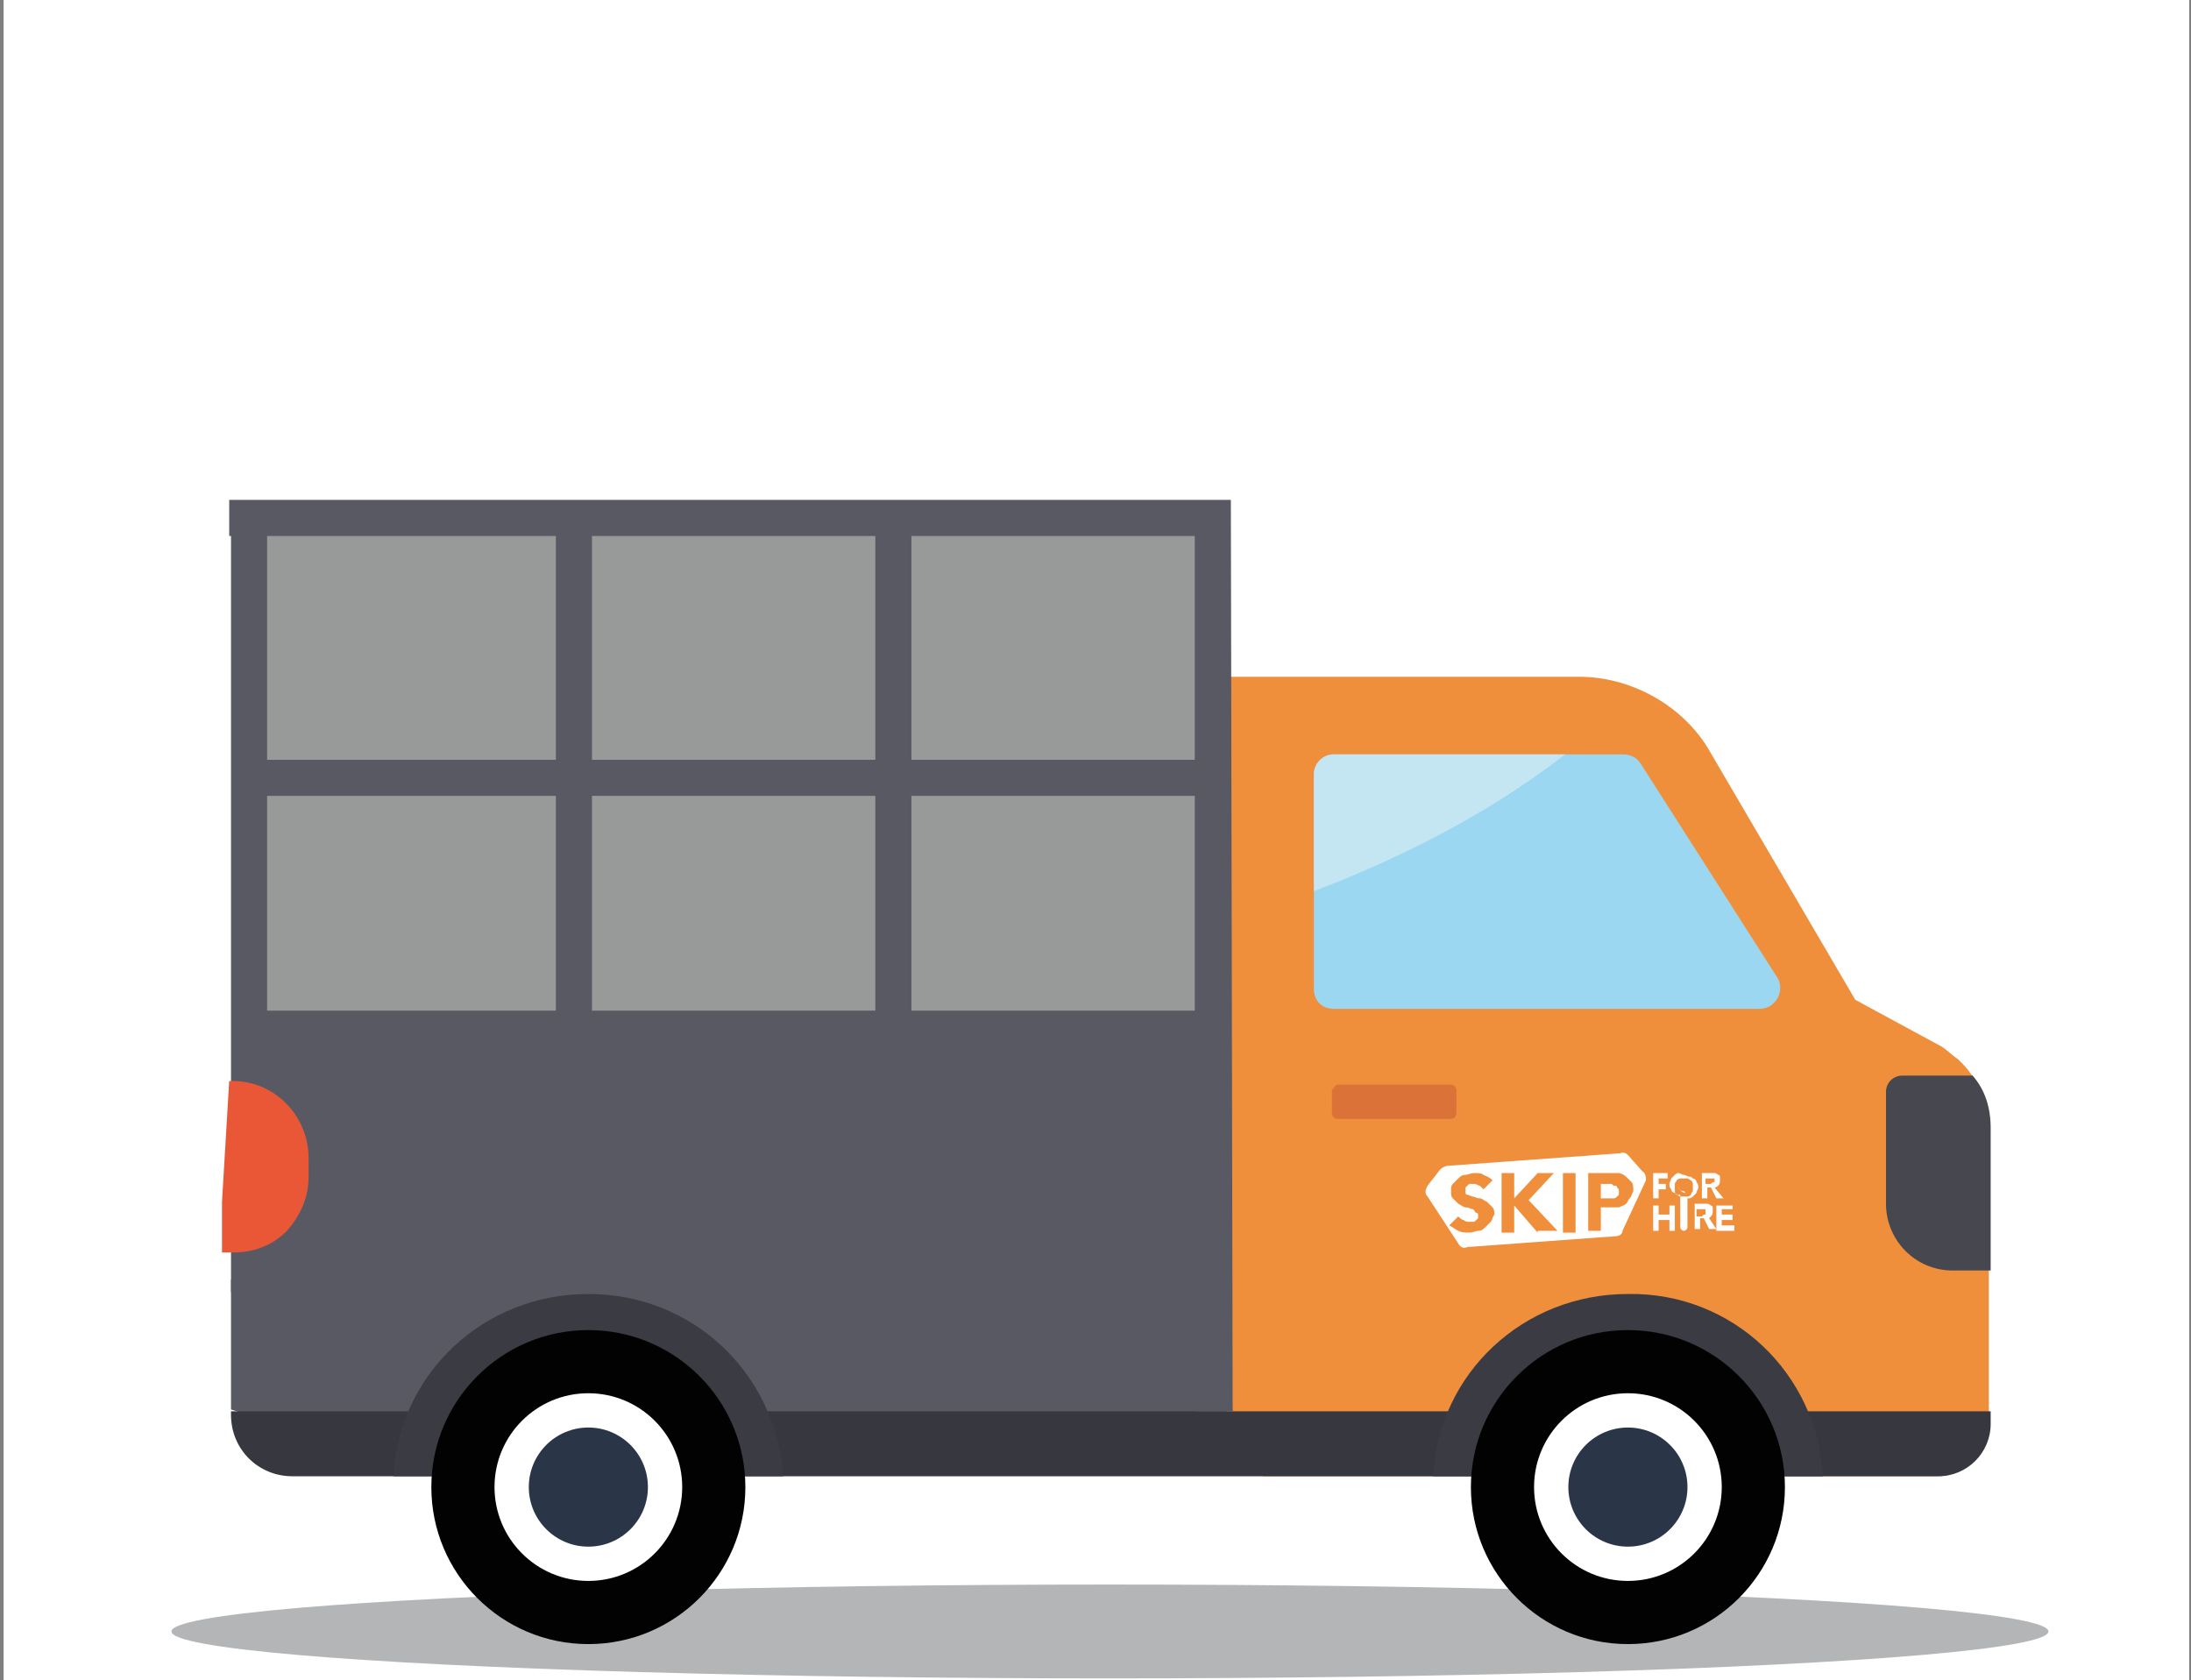 <?xml version="1.0" encoding="utf-8"?>
<!-- Generator: Adobe Illustrator 24.0.3, SVG Export Plug-In . SVG Version: 6.00 Build 0)  -->
<svg version="1.1" xmlns="http://www.w3.org/2000/svg" xmlns:xlink="http://www.w3.org/1999/xlink" x="0px" y="0px"
	 viewBox="0 0 121.4 93.1" style="enable-background:new 0 0 121.4 93.1;" xml:space="preserve">
<rect x="0" y="0" width="121.4" height="93.1" fill="#808080" stroke="none"/>
<style type="text/css">
	.st0{fill:#FFFFFF;}
	.st1{fill:#B4B5B6;}
	.st2{fill:#989A9A;}
	.st3{fill:#595963;}
	.st4{fill:#F08F3B;}
	.st5{fill:#37373F;}
	.st6{fill:#3B3B44;}
	.st7{fill:#020203;}
	.st8{fill:#2A3647;}
	.st9{fill:#47484F;}
	.st10{fill:#9BD7F1;}
	.st11{clip-path:url(#SVGID_2_);fill:#C4E6F3;}
	.st12{fill:#DB7339;}
	.st13{fill:#FDFEFF;}
	.st14{fill:#EA5737;}
	.st15{display:none;}
	.st16{display:inline;}
	.st17{fill:#F59E2E;}
	.st18{clip-path:url(#SVGID_4_);}
	.st19{fill:#E68B30;}
	.st20{fill:#F49930;}
	.st21{fill:#1A3042;}
	.st22{fill:#DADADA;}
	.st23{fill:#F4991D;}
	.st24{clip-path:url(#SVGID_6_);fill:#E68A21;}
	.st25{fill:#E68922;}
	.st26{fill:#243143;}
	.st27{fill:#E58931;}
	.st28{fill:#C1702E;}
	.st29{fill:#5A5A63;}
	.st30{fill:#2B2B36;}
	.st31{fill:#9F2024;}
	.st32{fill:#5E1216;}
	.st33{clip-path:url(#SVGID_8_);fill:#C4E6F3;}
	.st34{clip-path:url(#SVGID_10_);fill:#C4E6F3;}
	.st35{clip-path:url(#SVGID_12_);fill:#5E1216;}
	.st36{fill:#7A7E7F;}
	.st37{fill:#39333A;}
	.st38{fill:#F49931;}
	.st39{fill:#5A5A64;}
	.st40{fill:#37383F;}
	.st41{fill:#5A5963;}
	.st42{fill:#A6A6A6;}
	.st43{fill:#787D7E;}
	.st44{fill:#9CD7F1;}
	.st45{clip-path:url(#SVGID_14_);}
	.st46{fill:#C5E6F4;}
	.st47{clip-path:url(#SVGID_16_);}
	.st48{clip-path:url(#SVGID_18_);}
	.st49{fill:#E78C31;}
	.st50{fill:#FEFFFF;}
</style>
<g id="bckgrd">
	<rect x="0.2" class="st0" width="121.1" height="93.1"/>
</g>
<g id="man_x26_van">
	<g id="Layer_3_1_">
		<ellipse class="st1" cx="61.5" cy="90.4" rx="52" ry="2.6"/>
		<g>
			<rect x="13.6" y="28.7" class="st2" width="53.2" height="29.8"/>
			<polygon class="st3" points="68.1,80 18.7,80 12.8,78.1 12.8,70.9 68.1,70.9 			"/>
			<path class="st4" d="M70,81.8h37.3c1.6,0,2.9-1.3,2.9-2.9V62.5c0-1.1-0.3-2.2-1-3c-0.2-0.3-0.4-0.5-0.7-0.8
				c-0.3-0.2-0.6-0.5-0.9-0.7l-4.8-2.6l-8.2-14c-1.5-2.4-4.3-3.9-7.1-3.9H68v42.9"/>
			<path class="st5" d="M12.8,78.1v0.3c0,1.9,1.5,3.4,3.4,3.4h91.2c1.6,0,2.9-1.3,2.9-2.9v-0.7H12.8z"/>
			<g>
				<path class="st6" d="M101,81.8H79.4c0.3-5.7,5-10.1,10.8-10.1C96,71.6,100.7,76.1,101,81.8z"/>
				<path class="st6" d="M43.4,81.8H21.8c0.3-5.7,5-10.1,10.8-10.1S43,76.1,43.4,81.8z"/>
			</g>
			<g>
				<ellipse class="st7" cx="90.2" cy="82.4" rx="8.7" ry="8.7"/>
				<ellipse class="st0" cx="90.2" cy="82.4" rx="5.2" ry="5.2"/>
				<ellipse class="st8" cx="90.2" cy="82.4" rx="3.3" ry="3.3"/>
			</g>
			<g>
				<circle class="st7" cx="32.6" cy="82.4" r="8.7"/>
				<ellipse class="st0" cx="32.6" cy="82.4" rx="5.2" ry="5.2"/>
				<ellipse class="st8" cx="32.6" cy="82.4" rx="3.3" ry="3.3"/>
			</g>
			<path class="st9" d="M110.3,62.5v7.9h-2.1c-2.1,0-3.7-1.7-3.7-3.7v-6.2c0-0.5,0.4-0.9,0.9-0.9h3.9
				C110,60.4,110.3,61.4,110.3,62.5z"/>
			<g>
				<path class="st10" d="M73.9,55.9h23.6c0.9,0,1.4-1,1-1.7l-7.6-11.9c-0.2-0.3-0.5-0.5-1-0.5h-16c-0.6,0-1.1,0.5-1.1,1.1v11.9
					C72.8,55.4,73.2,55.9,73.9,55.9z"/>
				<g>
					<g>
						<defs>
							<path id="SVGID_1_" d="M73.9,55.9h23.6c0.9,0,1.4-1,1-1.7l-7.6-11.9c-0.2-0.3-0.5-0.5-1-0.5h-16c-0.6,0-1.1,0.5-1.1,1.1v11.9
								C72.8,55.4,73.2,55.9,73.9,55.9z"/>
						</defs>
						<clipPath id="SVGID_2_">
							<use xlink:href="#SVGID_1_"  style="overflow:visible;"/>
						</clipPath>
						<path class="st11" d="M91.3,37.4c0,0-8.1,11.4-33.2,16l2-15.7L91.3,37.4z"/>
					</g>
				</g>
			</g>
			<path class="st12" d="M74.1,60.1h6.3c0.1,0,0.3,0.1,0.3,0.3v1.3c0,0.1-0.1,0.3-0.3,0.3h-6.3c-0.1,0-0.3-0.1-0.3-0.3v-1.3
				C73.9,60.3,74,60.1,74.1,60.1z"/>
			<path class="st3" d="M68.2,27.8v-0.1H12.7v2h0.1v30.1h0v11.8h53.5v6.6h2L68.2,27.8L68.2,27.8z M14.8,44.1h16v11.9h-16V44.1z
				 M32.8,44.1h15.7v11.9H32.8V44.1z M32.8,42.1V29.7h15.7v12.4C48.5,42.1,32.8,42.1,32.8,42.1z M50.5,29.7h15.7v12.4H50.5V29.7z
				 M30.8,29.7v12.4h-16V29.7H30.8z M50.5,56.1V44.1h15.7v11.9H50.5z"/>
			<g>
				<g>
					<path class="st0" d="M89.5,65.7c-0.1,0-0.1,0-0.2-0.1c-0.1,0-0.1,0-0.2,0h-0.4v0.8h0.5c0.1,0,0.1,0,0.2,0c0.1,0,0.1,0,0.2-0.1
						c0,0,0.1-0.1,0.1-0.1c0,0,0-0.1,0-0.2c0-0.1,0-0.1-0.1-0.2C89.6,65.7,89.5,65.7,89.5,65.7z"/>
					<path class="st0" d="M91,64.9L90.2,64c-0.1-0.1-0.3-0.2-0.4-0.1l-9.6,0.7c-0.1,0-0.3,0.1-0.4,0.2l-0.7,0.9
						c-0.1,0.2-0.2,0.4,0,0.6l1.7,2.6c0.1,0.2,0.3,0.3,0.5,0.2l8.2-0.6c0.2,0,0.4-0.1,0.4-0.3l1.3-2.8C91.2,65.3,91.2,65,91,64.9z
						 M82.6,67.7c-0.1,0.1-0.2,0.2-0.3,0.3c-0.1,0.1-0.2,0.2-0.4,0.2c-0.1,0-0.3,0.1-0.5,0.1c-0.2,0-0.4,0-0.6-0.1
						c-0.2-0.1-0.3-0.2-0.5-0.3l0.5-0.5c0.1,0.1,0.2,0.2,0.3,0.2c0.1,0.1,0.2,0.1,0.3,0.1c0.1,0,0.1,0,0.2,0c0.1,0,0.1,0,0.2-0.1
						c0,0,0.1-0.1,0.1-0.1c0,0,0-0.1,0-0.1c0-0.1,0-0.2-0.1-0.2S81.7,67,81.6,67c-0.1,0-0.2-0.1-0.4-0.1c-0.1,0-0.2-0.1-0.4-0.2
						c-0.1-0.1-0.2-0.2-0.3-0.3s-0.1-0.2-0.1-0.4c0-0.2,0-0.3,0.1-0.4c0.1-0.1,0.2-0.2,0.3-0.3c0.1-0.1,0.2-0.2,0.4-0.2
						c0.1,0,0.3-0.1,0.5-0.1c0.2,0,0.4,0,0.5,0.1c0.2,0.1,0.3,0.1,0.5,0.3l-0.5,0.5c-0.1-0.1-0.1-0.1-0.2-0.2
						c-0.1,0-0.2-0.1-0.3-0.1s-0.1,0-0.2,0c-0.1,0-0.1,0-0.2,0.1c0,0-0.1,0.1-0.1,0.1c0,0,0,0.1,0,0.2c0,0.1,0,0.2,0.1,0.2
						s0.2,0.1,0.3,0.1c0.1,0,0.2,0.1,0.4,0.1c0.1,0,0.2,0.1,0.4,0.2c0.1,0.1,0.2,0.2,0.3,0.3c0.1,0.1,0.1,0.3,0.1,0.4
						C82.7,67.4,82.7,67.6,82.6,67.7z M85.2,68.3l-1.3-1.5v1.5h-0.7V65h0.7v1.4l1.3-1.4h0.9l-1.4,1.5l1.6,1.7H85.2z M87.3,68.3h-0.7
						V65h0.7V68.3z M90.3,66.4c-0.1,0.1-0.1,0.2-0.2,0.3c-0.1,0.1-0.2,0.1-0.4,0.2c-0.1,0-0.3,0-0.5,0h-0.5v1.3H88V65h1.2
						c0.2,0,0.3,0,0.5,0c0.1,0,0.3,0.1,0.4,0.2c0.1,0.1,0.2,0.2,0.3,0.3c0.1,0.1,0.1,0.3,0.1,0.5C90.4,66.2,90.4,66.3,90.3,66.4z"/>
				</g>
				<g>
					<polygon class="st13" points="91.9,65.9 92.3,65.9 92.3,65.6 91.9,65.6 91.9,65.3 92.4,65.3 92.4,65 91.6,65 91.6,66.4 
						91.9,66.4 					"/>
					<path class="st13" d="M93.8,66.3c0.1-0.1,0.1-0.1,0.2-0.2c0-0.1,0.1-0.2,0.1-0.3c0-0.1,0-0.2-0.1-0.3c0-0.1-0.1-0.2-0.2-0.2
						c-0.1-0.1-0.1-0.1-0.2-0.1c-0.1,0-0.2-0.1-0.3-0.1S93.1,65,93,65c-0.1,0-0.2,0.1-0.2,0.1c-0.1,0.1-0.1,0.1-0.2,0.2
						c0,0.1-0.1,0.2-0.1,0.3s0,0.2,0.1,0.3c0,0.1,0.1,0.2,0.2,0.2c0.1,0.1,0.1,0.1,0.2,0.1c0,0,0.1,0,0.1,0V68
						c0,0.1,0.1,0.2,0.2,0.2c0.1,0,0.2-0.1,0.2-0.2v-1.6c0.1,0,0.1,0,0.1,0C93.7,66.4,93.8,66.3,93.8,66.3 M93.3,66.3
						c-0.1,0-0.2,0-0.2,0c-0.1,0-0.1-0.1-0.2-0.1S92.8,66,92.8,66c0-0.1,0-0.1,0-0.2c0-0.1,0-0.2,0-0.2c0-0.1,0.1-0.1,0.1-0.2
						c0,0,0.1-0.1,0.2-0.1c0.1,0,0.1,0,0.2,0c0.1,0,0.2,0,0.2,0c0.1,0,0.1,0.1,0.2,0.1c0,0,0.1,0.1,0.1,0.2c0,0.1,0,0.1,0,0.2
						c0,0.1,0,0.2,0,0.2s-0.1,0.1-0.1,0.2c0,0-0.1,0.1-0.2,0.1C93.4,66.3,93.4,66.3,93.3,66.3"/>
					<path class="st13" d="M95,65.8c0.1,0,0.2-0.1,0.2-0.1c0.1-0.1,0.1-0.2,0.1-0.3c0-0.1,0-0.1,0-0.2c0-0.1-0.1-0.1-0.1-0.1
						c0,0-0.1-0.1-0.2-0.1s-0.1,0-0.2,0h-0.5v1.4h0.3v-0.6h0.2l0.3,0.6h0.4L95,65.8z M95,65.5C95,65.6,95,65.6,95,65.5
						c-0.1,0-0.1,0-0.2,0.1c0,0-0.1,0-0.1,0h-0.2v-0.3h0.2c0,0,0.1,0,0.1,0c0,0,0.1,0,0.1,0c0,0,0,0,0.1,0C95,65.4,95,65.4,95,65.5
						C95,65.5,95,65.5,95,65.5"/>
					<polygon class="st13" points="92.5,67.3 91.9,67.3 91.9,66.8 91.6,66.8 91.6,68.2 91.9,68.2 91.9,67.6 92.5,67.6 92.5,68.2 
						92.8,68.2 92.8,66.8 92.5,66.8 					"/>
					<path class="st13" d="M94.8,67.4c0.1-0.1,0.1-0.2,0.1-0.3c0-0.1,0-0.2,0-0.2c0-0.1-0.1-0.1-0.1-0.1c0,0-0.1-0.1-0.2-0.1
						c-0.1,0-0.1,0-0.2,0h-0.5v1.4h0.3v-0.6h0.2l0.3,0.6h0.4l-0.4-0.6C94.6,67.6,94.7,67.5,94.8,67.4 M94.5,67.3
						C94.5,67.3,94.5,67.3,94.5,67.3c-0.1,0-0.1,0-0.2,0.1c0,0-0.1,0-0.1,0H94V67h0.2c0,0,0.1,0,0.1,0s0.1,0,0.1,0c0,0,0,0,0.1,0
						c0,0,0,0,0,0.1C94.5,67.2,94.5,67.3,94.5,67.3"/>
					<polygon class="st13" points="95.4,67.6 96,67.6 96,67.3 95.4,67.3 95.4,67 96,67 96,66.8 95.1,66.8 95.1,68.2 96.1,68.2 
						96.1,67.9 95.4,67.9 					"/>
					<path class="st13" d="M93.3,66c-0.2,0-0.3-0.1-0.3-0.3c0,0,0,0,0,0c0,0,0,0,0,0c0,0.2,0.2,0.4,0.4,0.4
						C93.4,66.1,93.4,66.1,93.3,66C93.3,66,93.3,66,93.3,66"/>
				</g>
			</g>
			<path class="st14" d="M17.1,64.2v1c0,1.2-0.5,2.2-1.2,3c-0.8,0.8-1.8,1.2-3,1.2c-0.2,0-0.4,0-0.6,0v-2.8l0.4-6.7c0,0,0.1,0,0.2,0
				C15.2,59.9,17.1,61.8,17.1,64.2z"/>
		</g>
	</g>
</g>
<g id="skip-bag" class="st15">
	<g id="Layer_6" class="st16">
		<g>
			<path class="st1" d="M104,91.3c0,1.1-7.8,2.1-42.8,2.1S15,92.5,15,91.3c0-1.1,11.2-2.1,46.2-2.1S104,90.2,104,91.3z"/>
			<path class="st1" d="M61.3,93.5c-16.3,0-28.5-0.2-36.2-0.6c-9-0.4-10-1.1-10-1.5c0-0.4,1-1.1,10.1-1.5c7.7-0.4,19.9-0.6,36.2-0.6
				c37.8,0,42.9,1.1,42.9,2.1C104.1,92.4,99,93.5,61.3,93.5z M61.3,89.4c-16.3,0-28.5,0.2-36.2,0.6c-8.6,0.4-9.9,1.1-9.9,1.4
				s1.3,0.9,9.9,1.4c7.7,0.4,19.9,0.6,36.2,0.6s27.6-0.2,34.5-0.6c5.5-0.3,8.2-0.8,8.2-1.4s-2.8-1.1-8.2-1.4
				C88.9,89.6,77.6,89.4,61.3,89.4z"/>
		</g>
		<g>
			<path class="st17" d="M95.5,90.5H24.1c-4.8,0-8.6-4.4-8.6-9.7l3-43.6h83.6l3,42.5C105.1,85.6,100.8,90.5,95.5,90.5z"/>
		</g>
		<g>
			<g>
				<defs>
					<path id="SVGID_3_" d="M95.5,90.5H24.1c-4.8,0-8.6-4.4-8.6-9.7l3-43.6h83.6l3,42.5C105.1,85.6,100.8,90.5,95.5,90.5z"/>
				</defs>
				<clipPath id="SVGID_4_">
					<use xlink:href="#SVGID_3_"  style="overflow:visible;"/>
				</clipPath>
				<g class="st18">
					<path class="st19" d="M20.9,30.6c0,0-7,52.3,43.6,49.3c50.6-3.1,58.1,20.9,58.1,20.9H4.9V32L20.9,30.6z"/>
				</g>
			</g>
		</g>
		<g>
			<g>
				<path class="st9" d="M40.9,51.4H38V24.7c0-1.8-1.3-3.4-2.8-3.4c-1.5,0-2.8,1.5-2.8,3.4v26.7h-2.8V24.7c0-3.4,2.5-6.2,5.7-6.2
					s5.7,2.8,5.7,6.2V51.4z"/>
			</g>
		</g>
		<g>
			<g>
				<path class="st9" d="M91.4,51.4h-2.8V24.7c0-1.8-1.3-3.4-2.8-3.4c-1.5,0-2.8,1.5-2.8,3.4v26.7h-2.8V24.7c0-3.4,2.5-6.2,5.7-6.2
					s5.7,2.8,5.7,6.2V51.4z"/>
			</g>
		</g>
		<g>
			<g>
				<path class="st0" d="M67.9,76.2l-31-3.1c-0.8-0.1-1.4-0.5-1.7-1.3l-4.6-10.9c-0.3-0.8-0.1-1.7,0.5-2.3l3.3-3
					c0.4-0.4,1-0.6,1.6-0.5l36.2,3.6c0.6,0.1,1.1,0.3,1.5,0.8l2.7,3.6c0.5,0.7,0.5,1.7,0.1,2.4l-6.7,9.8
					C69.4,76,68.7,76.3,67.9,76.2"/>
			</g>
			<g>
				<g>
					<path class="st20" d="M42.9,60.9c-0.2-0.3-0.4-0.6-0.8-0.8c-0.3-0.2-0.7-0.3-1-0.4c-0.2,0-0.4,0-0.6,0c-0.2,0-0.4,0-0.6,0.1
						c-0.2,0.1-0.4,0.2-0.5,0.3c-0.1,0.1-0.2,0.3-0.3,0.5c-0.1,0.4,0,0.7,0.3,0.9s0.5,0.5,1,0.7s0.8,0.4,1.3,0.7
						c0.4,0.2,0.9,0.5,1.3,0.8c0.4,0.3,0.7,0.7,0.9,1.2c0.2,0.5,0.2,1.1,0.1,1.8c-0.1,0.7-0.3,1.2-0.7,1.7c-0.3,0.4-0.8,0.8-1.2,1.1
						c-0.5,0.3-1,0.4-1.6,0.5c-0.6,0.1-1.2,0-1.9-0.1c-0.8-0.1-1.5-0.4-2.2-0.8c-0.7-0.3-1.2-0.9-1.7-1.5l2.3-1.8
						c0.2,0.4,0.5,0.8,0.9,1c0.4,0.3,0.8,0.4,1.2,0.5c0.2,0,0.4,0,0.7,0s0.4-0.1,0.7-0.1s0.4-0.2,0.5-0.3c0.1-0.1,0.2-0.3,0.3-0.5
						c0.1-0.4,0-0.7-0.3-1c-0.2-0.3-0.6-0.5-1-0.7c-0.4-0.2-0.8-0.4-1.3-0.7c-0.5-0.2-0.9-0.5-1.3-0.9c-0.4-0.3-0.7-0.7-0.9-1.2
						c-0.2-0.4-0.3-1-0.1-1.7c0.1-0.7,0.3-1.2,0.7-1.6s0.8-0.8,1.2-1.1c0.5-0.3,1-0.4,1.6-0.5c0.6-0.1,1.2-0.1,1.8,0
						c0.7,0.1,1.3,0.3,2,0.7c0.6,0.3,1.1,0.7,1.6,1.3L42.9,60.9z"/>
				</g>
				<g>
					<polygon class="st20" points="47,58.5 49.7,59 48.8,64.1 54.4,59.8 58,60.4 51.6,65.2 56.4,72.7 52.6,72 48.6,65.4 47.6,71.2 
						44.9,70.7 					"/>
				</g>
				<g>
					
						<rect x="53.8" y="65.7" transform="matrix(0.169 -0.986 0.986 0.169 -16.209 114.854)" class="st20" width="12.4" height="2.7"/>
				</g>
				<g>
					<path class="st20" d="M64.9,61.6l4.5,0.8c0.6,0.1,1.2,0.3,1.7,0.5c0.5,0.2,1,0.5,1.4,0.9c0.4,0.3,0.7,0.8,0.8,1.3
						c0.2,0.5,0.2,1.1,0.1,1.9c-0.1,0.7-0.3,1.3-0.7,1.7s-0.7,0.8-1.1,1c-0.4,0.2-1,0.3-1.5,0.4c-0.6,0-1.2,0-1.8-0.1l-2-0.3
						l-0.8,4.8l-2.7-0.4L64.9,61.6z M66.6,67.2l1.8,0.3c0.2,0,0.5,0.1,0.7,0c0.2,0,0.4,0,0.7-0.1c0.2-0.1,0.4-0.2,0.5-0.4
						c0.1-0.2,0.2-0.4,0.3-0.7c0.1-0.3,0-0.6-0.1-0.8c-0.1-0.2-0.3-0.4-0.5-0.5c-0.2-0.1-0.4-0.2-0.7-0.3c-0.3-0.1-0.5-0.1-0.8-0.2
						l-1.4-0.2L66.6,67.2z"/>
				</g>
			</g>
			<g>
				<g>
					<polygon class="st21" points="79,67.4 80.5,67.7 80.6,66.6 79.2,66.3 79.4,65.2 81.4,65.6 81.6,64.5 78.4,63.9 77.4,69.3 
						78.6,69.5 					"/>
				</g>
				<g>
					<path class="st21" d="M86,70.1c0.3-0.2,0.5-0.4,0.8-0.8c0.2-0.3,0.3-0.7,0.4-1.1c0.1-0.4,0.1-0.8,0-1.2c-0.1-0.4-0.2-0.7-0.4-1
						c-0.2-0.3-0.5-0.5-0.8-0.7c-0.3-0.2-0.7-0.3-1.1-0.4s-0.8-0.1-1.2,0c-0.4,0.1-0.7,0.2-1,0.4c-0.3,0.2-0.5,0.4-0.8,0.8
						c-0.2,0.3-0.3,0.7-0.4,1.1c-0.1,0.4-0.1,0.8,0,1.2c0.1,0.4,0.2,0.7,0.4,1c0.2,0.3,0.5,0.5,0.8,0.7c0.2,0.1,0.3,0.2,0.5,0.2
						l-1,5.9c-0.1,0.3,0.2,0.7,0.5,0.7c0.3,0.1,0.7-0.2,0.7-0.5l1-5.9c0.2,0,0.4,0,0.6-0.1C85.4,70.4,85.7,70.3,86,70.1 M84,69.8
						c-0.3-0.1-0.6-0.2-0.9-0.3c-0.2-0.1-0.4-0.3-0.6-0.5c-0.2-0.2-0.3-0.5-0.3-0.8c0-0.3-0.1-0.6,0-0.9c0.1-0.3,0.1-0.6,0.3-0.8
						c0.1-0.2,0.3-0.4,0.5-0.6c0.2-0.2,0.5-0.3,0.8-0.3c0.3-0.1,0.6-0.1,0.9,0c0.3,0.1,0.6,0.2,0.9,0.3c0.2,0.1,0.4,0.3,0.6,0.5
						c0.2,0.2,0.3,0.5,0.3,0.8c0.1,0.3,0.1,0.6,0,0.9s-0.1,0.6-0.3,0.8s-0.3,0.4-0.5,0.6c-0.2,0.2-0.5,0.3-0.8,0.3
						C84.6,69.9,84.3,69.9,84,69.8"/>
				</g>
				<g>
					<path class="st21" d="M90.9,69.3c0.4,0,0.7-0.1,1-0.3c0.2-0.2,0.4-0.5,0.4-0.9c0.1-0.3,0-0.6,0-0.8c-0.1-0.2-0.2-0.4-0.3-0.6
						c-0.2-0.2-0.4-0.3-0.6-0.4c-0.2-0.1-0.5-0.2-0.8-0.2l-2.1-0.3L87.6,71l1.2,0.2l0.4-2.1l0.6,0.1l0.8,2.3l1.4,0.2L90.9,69.3z
						 M90.9,68.1c-0.1,0.1-0.2,0.1-0.3,0.1c-0.1,0-0.2,0-0.3,0c-0.1,0-0.2,0-0.3,0l-0.7-0.1l0.2-1.2l0.8,0.1c0.1,0,0.2,0,0.3,0.1
						c0.1,0,0.2,0.1,0.3,0.1c0.1,0.1,0.1,0.1,0.2,0.2c0,0.1,0,0.2,0,0.3C91.1,67.9,91,68,90.9,68.1"/>
				</g>
				<g>
					<polygon class="st21" points="80.4,73.1 78.1,72.7 78.5,70.7 77.3,70.5 76.3,75.9 77.5,76.1 77.9,73.8 80.3,74.2 79.8,76.5 
						81,76.7 82,71.3 80.8,71.1 					"/>
				</g>
				<g>
					<path class="st21" d="M88.7,75.1c0.2-0.2,0.4-0.5,0.5-0.9c0.1-0.3,0-0.6,0-0.8S89,73,88.8,72.8c-0.2-0.2-0.4-0.3-0.6-0.4
						c-0.2-0.1-0.5-0.2-0.8-0.2l-2.1-0.3l-0.9,5.4l1.2,0.2l0.4-2.2l0.6,0.1l0.8,2.4l1.4,0.2l-1-2.5C88.2,75.5,88.5,75.4,88.7,75.1
						 M87.8,74.3c-0.1,0.1-0.2,0.1-0.3,0.1c-0.1,0-0.2,0-0.3,0c-0.1,0-0.2,0-0.3,0l-0.7-0.1l0.2-1.2l0.8,0.1c0.1,0,0.2,0,0.3,0.1
						c0.1,0,0.2,0.1,0.3,0.1c0.1,0.1,0.1,0.1,0.2,0.2c0,0.1,0.1,0.2,0,0.3C87.9,74.1,87.9,74.2,87.8,74.3"/>
				</g>
				<g>
					<polygon class="st21" points="91,76.1 93.3,76.5 93.5,75.4 91.2,75 91.3,74 93.8,74.4 94,73.3 90.3,72.7 89.4,78.1 93.2,78.8 
						93.4,77.7 90.8,77.2 					"/>
				</g>
				<g>
					<path class="st21" d="M84.2,68.9c-0.7-0.1-1.2-0.8-1-1.5c0-0.1-0.1-0.2-0.2-0.2c-0.1,0-0.2,0.1-0.2,0.2
						c-0.2,0.9,0.4,1.8,1.4,1.9c0.1,0,0.2-0.1,0.2-0.2C84.3,69,84.3,68.9,84.2,68.9"/>
				</g>
			</g>
		</g>
	</g>
</g>
<g id="SKIP" class="st15">
	<g class="st16">
		<ellipse class="st22" cx="59.6" cy="88.9" rx="42.8" ry="4"/>
		<g>
			<path class="st23" d="M97.6,89.1c0,0,12.9-27.5,14.6-30.1c1.9-2.9,0.8-4.8,0.8-4.8s-0.4-1.3-1.2-4c-0.8-2.8-3.3-2.6-3.3-2.6H84.9
				H33.3H12c0,0-2.5-0.1-3.3,2.6c-0.8,2.8-1.2,4-1.2,4S6.4,56.1,8.3,59c1.7,2.6,14.6,30.1,14.6,30.1H97.6z"/>
			<g>
				<defs>
					<path id="SVGID_5_" d="M97.6,89.1c0,0,12.9-27.5,14.6-30.1c1.9-2.9,0.8-4.8,0.8-4.8s-0.4-1.3-1.2-4c-0.8-2.8-3.3-2.6-3.3-2.6
						H84.9H33.3H12c0,0-2.5-0.1-3.3,2.6c-0.8,2.8-1.2,4-1.2,4S6.4,56.1,8.3,59c1.7,2.6,14.6,30.1,14.6,30.1H97.6z"/>
				</defs>
				<clipPath id="SVGID_6_">
					<use xlink:href="#SVGID_5_"  style="overflow:visible;"/>
				</clipPath>
				<rect x="4.4" y="54.4" class="st24" width="117" height="3.4"/>
			</g>
		</g>
		<g>
			<path class="st25" d="M97.6,89.1c0,0,12.9-27.5,14.6-30.1c0.8-1.2,1-2.2,1.1-2.9C95.5,67.6,81.3,84.3,60,87.6
				c-12.6,1.8-25,1.6-37.3,1c0.1,0.3,0.2,0.4,0.2,0.4H97.6z"/>
		</g>
		<g>
			<path class="st0" d="M62.9,80.4l-36.9-4c-0.9-0.1-1.7-0.7-2-1.6l-5.4-14c-0.4-1-0.2-2.2,0.6-3l3.9-3.8c0.5-0.5,1.2-0.7,1.9-0.7
				l43.1,4.7c0.7,0.1,1.3,0.5,1.7,1.1l3.2,4.6c0.6,0.9,0.7,2.1,0.1,3.1l-7.9,12.6C64.7,80,63.8,80.5,62.9,80.4"/>
			<g>
				<path class="st23" d="M33.2,60.7c-0.2-0.4-0.5-0.7-0.9-1c-0.4-0.3-0.8-0.4-1.2-0.5c-0.2,0-0.5-0.1-0.7,0c-0.3,0-0.5,0.1-0.7,0.1
					c-0.2,0.1-0.4,0.2-0.6,0.4c-0.2,0.2-0.3,0.4-0.3,0.7c-0.1,0.5,0,0.9,0.3,1.2c0.3,0.3,0.7,0.6,1.1,0.9s1,0.5,1.5,0.8
					c0.5,0.3,1,0.6,1.5,1c0.4,0.4,0.8,0.9,1,1.5c0.2,0.6,0.3,1.4,0.1,2.3c-0.1,0.9-0.4,1.6-0.8,2.2C33,71,32.6,71.5,32,71.8
					c-0.6,0.3-1.2,0.5-1.9,0.6c-0.7,0.1-1.4,0.1-2.2-0.1c-0.9-0.2-1.8-0.5-2.6-0.9c-0.8-0.5-1.4-1.1-2-1.9l2.7-2.3
					c0.3,0.5,0.6,1,1.1,1.3c0.5,0.4,1,0.6,1.5,0.7c0.3,0,0.5,0.1,0.8,0c0.3,0,0.5-0.1,0.8-0.2c0.2-0.1,0.4-0.2,0.6-0.4
					c0.2-0.2,0.3-0.4,0.3-0.7c0.1-0.5,0-0.9-0.3-1.2c-0.3-0.3-0.7-0.6-1.2-0.9c-0.5-0.3-1-0.6-1.6-0.9c-0.6-0.3-1.1-0.7-1.5-1.1
					c-0.5-0.4-0.8-0.9-1.1-1.5c-0.3-0.6-0.3-1.3-0.2-2.2c0.1-0.8,0.4-1.5,0.8-2.1c0.4-0.6,0.9-1,1.5-1.4c0.6-0.3,1.2-0.5,1.9-0.6
					c0.7-0.1,1.4-0.1,2.1,0.1c0.8,0.2,1.6,0.4,2.3,0.8c0.7,0.4,1.4,0.9,1.9,1.6L33.2,60.7z"/>
				<polygon class="st23" points="38,57.7 41.3,58.3 40.2,64.8 46.9,59.3 51.1,60.1 43.5,66.2 49.1,75.9 44.7,75 39.9,66.5 38.8,74 
					35.6,73.4 				"/>
				<polygon class="st23" points="53.2,60.5 56.4,61.1 53.9,76.7 50.7,76.2 				"/>
				<path class="st23" d="M59.3,61.6l5.4,1c0.8,0.1,1.5,0.3,2.1,0.6c0.6,0.3,1.2,0.6,1.6,1.1c0.4,0.5,0.8,1,1,1.7
					c0.2,0.7,0.2,1.5,0.1,2.4c-0.1,0.9-0.4,1.7-0.8,2.2c-0.4,0.6-0.8,1-1.4,1.3c-0.5,0.3-1.1,0.4-1.8,0.5c-0.7,0-1.4,0-2.2-0.2
					L61,71.8l-1,6.1l-3.2-0.6L59.3,61.6z M61.4,68.9l2.1,0.4c0.3,0.1,0.6,0.1,0.8,0.1c0.3,0,0.5-0.1,0.8-0.2
					c0.2-0.1,0.4-0.3,0.6-0.5c0.2-0.2,0.3-0.5,0.3-0.9c0.1-0.4,0-0.7-0.1-1c-0.1-0.3-0.3-0.5-0.6-0.7c-0.2-0.2-0.5-0.3-0.9-0.4
					c-0.3-0.1-0.6-0.2-0.9-0.2L62,65.1L61.4,68.9z"/>
			</g>
			<g>
				<polygon class="st26" points="76.1,69.1 77.8,69.4 78.1,68 76.3,67.7 76.5,66.3 78.9,66.7 79.2,65.4 75.4,64.6 74.3,71.5 
					75.7,71.8 				"/>
				<path class="st26" d="M84.5,72.6c0.4-0.3,0.7-0.6,0.9-1c0.2-0.4,0.4-0.9,0.5-1.4c0.1-0.5,0.1-1.1,0-1.5
					c-0.1-0.5-0.3-0.9-0.5-1.3c-0.3-0.4-0.6-0.7-1-0.9c-0.4-0.2-0.8-0.4-1.3-0.5c-0.5-0.1-1-0.1-1.4,0c-0.4,0.1-0.8,0.3-1.2,0.5
					c-0.4,0.3-0.7,0.6-0.9,1c-0.2,0.4-0.4,0.9-0.5,1.4c-0.1,0.5-0.1,1.1,0,1.5c0.1,0.5,0.3,0.9,0.5,1.3c0.3,0.4,0.6,0.7,1,0.9
					c0.2,0.1,0.4,0.2,0.6,0.3l-1.2,7.6c-0.1,0.4,0.2,0.8,0.6,0.9c0.4,0.1,0.8-0.2,0.8-0.6l1.2-7.6c0.2,0,0.5,0,0.7-0.1
					C83.7,73,84.1,72.8,84.5,72.6 M82,72.2c-0.4-0.1-0.7-0.2-1-0.4c-0.3-0.2-0.5-0.4-0.7-0.7s-0.3-0.6-0.4-1c-0.1-0.4-0.1-0.7,0-1.1
					c0.1-0.4,0.2-0.7,0.4-1.1c0.2-0.3,0.4-0.6,0.7-0.8c0.3-0.2,0.6-0.3,0.9-0.4c0.3-0.1,0.7-0.1,1.1,0c0.4,0.1,0.7,0.2,1,0.4
					c0.3,0.2,0.5,0.4,0.7,0.7c0.2,0.3,0.3,0.6,0.4,1c0.1,0.4,0.1,0.7,0,1.1c-0.1,0.4-0.2,0.8-0.4,1.1s-0.4,0.6-0.7,0.8
					c-0.3,0.2-0.6,0.3-0.9,0.4C82.8,72.3,82.4,72.3,82,72.2"/>
				<path class="st26" d="M90.3,71.5c0.5,0,0.8-0.2,1.1-0.5c0.3-0.3,0.5-0.7,0.5-1.2c0.1-0.4,0.1-0.7,0-1c-0.1-0.3-0.2-0.5-0.4-0.7
					c-0.2-0.2-0.4-0.4-0.7-0.5c-0.3-0.1-0.6-0.2-0.9-0.3l-2.5-0.5l-1.1,6.8l1.4,0.3l0.4-2.7l0.7,0.1l0.9,3l1.7,0.3L90.3,71.5z
					 M90.3,70c-0.1,0.1-0.2,0.1-0.3,0.2c-0.1,0-0.3,0-0.4,0c-0.1,0-0.3,0-0.4-0.1L88.4,70l0.2-1.6l0.9,0.2c0.1,0,0.3,0.1,0.4,0.1
					c0.1,0,0.2,0.1,0.3,0.2c0.1,0.1,0.2,0.2,0.2,0.3c0,0.1,0.1,0.3,0,0.4C90.5,69.8,90.4,69.9,90.3,70"/>
				<polygon class="st26" points="77.8,76.4 75.1,75.9 75.5,73.3 74,73 72.9,80 74.4,80.2 74.8,77.2 77.6,77.8 77.1,80.8 78.5,81 
					79.6,74.1 78.2,73.8 				"/>
				<path class="st26" d="M87.7,79c0.3-0.3,0.5-0.7,0.6-1.2c0.1-0.4,0.1-0.8,0-1.1c-0.1-0.3-0.2-0.5-0.4-0.7
					c-0.2-0.2-0.4-0.4-0.7-0.5c-0.3-0.1-0.6-0.2-0.9-0.3l-2.5-0.5l-1.1,6.9L84,82l0.4-2.8l0.7,0.1l0.9,3l1.7,0.3l-1.2-3.2
					C87,79.5,87.4,79.3,87.7,79 M86.6,78c-0.1,0.1-0.2,0.1-0.3,0.2c-0.1,0-0.3,0-0.4,0c-0.1,0-0.3,0-0.4-0.1l-0.8-0.2l0.3-1.6
					l0.9,0.2c0.1,0,0.3,0.1,0.4,0.1c0.1,0,0.2,0.1,0.3,0.2c0.1,0.1,0.2,0.2,0.2,0.3c0,0.1,0.1,0.3,0,0.4
					C86.7,77.7,86.7,77.9,86.6,78"/>
				<polygon class="st26" points="90.4,80.3 93.2,80.8 93.4,79.4 90.6,78.9 90.8,77.6 93.7,78.1 94,76.7 89.6,75.9 88.5,82.9 
					93,83.7 93.3,82.3 90.1,81.7 				"/>
				<path class="st26" d="M82.2,71c-0.8-0.2-1.4-1-1.2-1.9c0-0.1-0.1-0.3-0.2-0.3c-0.1,0-0.2,0.1-0.3,0.2c-0.2,1.2,0.5,2.3,1.6,2.5
					c0.1,0,0.2-0.1,0.3-0.2C82.5,71.1,82.4,71,82.2,71"/>
			</g>
		</g>
	</g>
</g>
<g id="RORO" class="st15">
	<g id="Layer_4_1_" class="st16">
		<ellipse class="st1" cx="60.6" cy="90.2" rx="52" ry="2.6"/>
		<g>
			<g>
				<rect x="11.3" y="19.4" class="st27" width="61.5" height="44.3"/>
				<rect x="14.7" y="58.1" class="st27" width="13.2" height="5.6"/>
				<rect x="11.1" y="57.4" class="st28" width="63.3" height="6.1"/>
				<rect x="25.2" y="19.4" class="st20" width="5.1" height="44.3"/>
				<rect x="11" y="19.4" class="st20" width="5.1" height="44.3"/>
				<rect x="40" y="19.4" class="st20" width="5.1" height="44.3"/>
				<rect x="54.7" y="19.4" class="st20" width="5.1" height="44.3"/>
				<rect x="69.4" y="19.5" class="st20" width="5.1" height="44.3"/>
				<rect x="9.2" y="19.4" class="st20" width="67.6" height="4.7"/>
				<rect x="26.1" y="23.4" class="st20" width="32.3" height="25.3"/>
				<g>
					<path class="st0" d="M45.7,40.4l-16.3-1.3c-0.4,0-0.8-0.3-0.9-0.7L26,32.8c-0.2-0.4-0.1-0.9,0.2-1.2l1.7-1.6
						c0.2-0.2,0.5-0.3,0.8-0.3l19.1,1.5c0.3,0,0.6,0.2,0.8,0.4l1.4,1.9c0.3,0.4,0.3,0.9,0,1.3l-3.4,5.2
						C46.5,40.3,46.1,40.4,45.7,40.4"/>
					<g>
						<path class="st20" d="M32.4,32.6c-0.1-0.2-0.2-0.3-0.4-0.4c-0.2-0.1-0.4-0.2-0.5-0.2c-0.1,0-0.2,0-0.3,0c-0.1,0-0.2,0-0.3,0.1
							c-0.1,0-0.2,0.1-0.3,0.2c-0.1,0.1-0.1,0.2-0.1,0.3c0,0.2,0,0.3,0.1,0.5c0.1,0.1,0.3,0.2,0.5,0.3c0.2,0.1,0.4,0.2,0.7,0.3
							c0.2,0.1,0.5,0.2,0.7,0.4c0.2,0.2,0.3,0.4,0.5,0.6C33,35,33,35.3,33,35.7c-0.1,0.3-0.2,0.7-0.3,0.9c-0.2,0.2-0.4,0.4-0.7,0.6
							c-0.2,0.1-0.5,0.2-0.9,0.3c-0.3,0-0.7,0-1,0c-0.4-0.1-0.8-0.2-1.1-0.4c-0.3-0.2-0.7-0.4-0.9-0.8l1.2-1
							c0.1,0.2,0.3,0.4,0.5,0.5c0.2,0.1,0.4,0.2,0.7,0.3c0.1,0,0.2,0,0.3,0c0.1,0,0.2,0,0.3-0.1c0.1,0,0.2-0.1,0.3-0.2
							c0.1-0.1,0.1-0.2,0.1-0.3c0-0.2,0-0.3-0.1-0.5c-0.1-0.1-0.3-0.3-0.5-0.4c-0.2-0.1-0.4-0.2-0.7-0.3s-0.5-0.3-0.7-0.4
							c-0.2-0.2-0.4-0.4-0.5-0.6c-0.1-0.2-0.1-0.5-0.1-0.9c0.1-0.3,0.2-0.7,0.3-0.9s0.4-0.4,0.7-0.6c0.2-0.1,0.5-0.2,0.9-0.3
							c0.3,0,0.6,0,0.9,0c0.4,0.1,0.7,0.2,1,0.3c0.3,0.2,0.6,0.4,0.8,0.7L32.4,32.6z"/>
						<polygon class="st20" points="34.6,31.4 36,31.6 35.6,34.2 38.5,31.9 40.3,32.2 37,34.8 39.6,38.7 37.6,38.4 35.5,34.9 35,38 
							33.6,37.8 						"/>
						
							<rect x="38.2" y="35" transform="matrix(0.15 -0.989 0.989 0.15 -4.617042e-02 71.331)" class="st20" width="6.5" height="1.4"/>
						<path class="st20" d="M44,32.8l2.4,0.4c0.3,0,0.7,0.1,0.9,0.2c0.3,0.1,0.5,0.2,0.7,0.4c0.2,0.2,0.3,0.4,0.4,0.7
							c0.1,0.3,0.1,0.6,0,1c-0.1,0.4-0.2,0.7-0.3,0.9c-0.2,0.2-0.3,0.4-0.6,0.5c-0.2,0.1-0.5,0.2-0.8,0.2c-0.3,0-0.6,0-1,0l-1-0.2
							l-0.4,2.5L43,39.3L44,32.8z M45,35.7l1,0.1c0.1,0,0.2,0,0.4,0c0.1,0,0.2,0,0.3-0.1s0.2-0.1,0.3-0.2c0.1-0.1,0.1-0.2,0.1-0.4
							c0-0.2,0-0.3-0.1-0.4c-0.1-0.1-0.1-0.2-0.2-0.3s-0.2-0.1-0.4-0.2c-0.1,0-0.3-0.1-0.4-0.1l-0.7-0.1L45,35.7z"/>
					</g>
					<g>
						<polygon class="st21" points="51.4,35.7 52.2,35.8 52.3,35.2 51.5,35.1 51.6,34.5 52.7,34.7 52.8,34.1 51.1,33.9 50.7,36.7 
							51.3,36.8 						"/>
						<path class="st21" d="M55.2,37c0.2-0.1,0.3-0.2,0.4-0.4c0.1-0.2,0.2-0.4,0.2-0.6c0-0.2,0-0.4,0-0.6c0-0.2-0.1-0.4-0.2-0.5
							c-0.1-0.1-0.3-0.3-0.4-0.4c-0.2-0.1-0.4-0.2-0.6-0.2c-0.2,0-0.4,0-0.6,0c-0.2,0-0.4,0.1-0.5,0.2c-0.2,0.1-0.3,0.2-0.4,0.4
							c-0.1,0.2-0.2,0.4-0.2,0.6c0,0.2,0,0.4,0,0.6c0,0.2,0.1,0.4,0.2,0.5s0.3,0.3,0.4,0.4c0.1,0,0.2,0.1,0.3,0.1l-0.5,3.1
							c0,0.2,0.1,0.3,0.3,0.4c0.2,0,0.3-0.1,0.4-0.3l0.5-3.1c0.1,0,0.2,0,0.3,0C54.8,37.2,55,37.2,55.2,37 M54.1,36.9
							c-0.2,0-0.3-0.1-0.4-0.2c-0.1-0.1-0.2-0.2-0.3-0.3c-0.1-0.1-0.1-0.2-0.2-0.4c0-0.1,0-0.3,0-0.5c0-0.2,0.1-0.3,0.1-0.4
							c0.1-0.1,0.2-0.2,0.3-0.3s0.2-0.1,0.4-0.2c0.1,0,0.3,0,0.5,0c0.2,0,0.3,0.1,0.4,0.2c0.1,0.1,0.2,0.2,0.3,0.3
							c0.1,0.1,0.1,0.2,0.2,0.4c0,0.1,0,0.3,0,0.4c0,0.2-0.1,0.3-0.1,0.4c-0.1,0.1-0.2,0.2-0.3,0.3s-0.2,0.1-0.4,0.2
							C54.4,36.9,54.3,36.9,54.1,36.9"/>
						<path class="st21" d="M57.7,36.5c0.2,0,0.4-0.1,0.5-0.2c0.1-0.1,0.2-0.3,0.2-0.5c0-0.2,0-0.3,0-0.4c0-0.1-0.1-0.2-0.2-0.3
							c-0.1-0.1-0.2-0.1-0.3-0.2c-0.1,0-0.3-0.1-0.4-0.1l-1.1-0.2L56,37.5l0.6,0.1l0.2-1.1l0.3,0l0.4,1.2l0.8,0.1L57.7,36.5z
							 M57.7,35.9c0,0-0.1,0.1-0.1,0.1c-0.1,0-0.1,0-0.2,0c-0.1,0-0.1,0-0.2,0l-0.4-0.1l0.1-0.7l0.4,0.1c0.1,0,0.1,0,0.2,0
							c0.1,0,0.1,0,0.1,0.1c0,0,0.1,0.1,0.1,0.1c0,0,0,0.1,0,0.2C57.8,35.8,57.7,35.9,57.7,35.9"/>
						<polygon class="st21" points="52.3,38.7 51,38.5 51.2,37.4 50.6,37.3 50.1,40.2 50.8,40.3 51,39 52.2,39.2 52,40.4 52.6,40.5 
							53.1,37.7 52.4,37.6 						"/>
						<path class="st21" d="M56.6,39.7c0.1-0.1,0.2-0.3,0.2-0.5c0-0.2,0-0.3,0-0.4c0-0.1-0.1-0.2-0.2-0.3c-0.1-0.1-0.2-0.1-0.3-0.2
							c-0.1,0-0.3-0.1-0.4-0.1l-1.1-0.2l-0.4,2.8l0.6,0.1l0.2-1.1l0.3,0l0.4,1.2l0.8,0.1l-0.5-1.3C56.3,39.8,56.5,39.8,56.6,39.7
							 M56.1,39.2c0,0-0.1,0.1-0.1,0.1c-0.1,0-0.1,0-0.2,0c-0.1,0-0.1,0-0.2,0l-0.4-0.1l0.1-0.7l0.4,0.1c0.1,0,0.1,0,0.2,0
							c0.1,0,0.1,0,0.1,0.1c0,0,0.1,0.1,0.1,0.1c0,0,0,0.1,0,0.2C56.2,39.1,56.2,39.2,56.1,39.2"/>
						<polygon class="st21" points="57.8,40.1 59.1,40.3 59.2,39.8 57.9,39.6 58,39 59.3,39.2 59.4,38.7 57.4,38.4 57,41.2 59,41.5 
							59.1,40.9 57.7,40.7 						"/>
						<path class="st21" d="M54.2,36.4c-0.4-0.1-0.6-0.4-0.5-0.8c0-0.1,0-0.1-0.1-0.1c-0.1,0-0.1,0-0.1,0.1c-0.1,0.5,0.2,0.9,0.7,1
							c0.1,0,0.1,0,0.1-0.1C54.3,36.5,54.2,36.4,54.2,36.4"/>
					</g>
				</g>
				<path class="st29" d="M109.8,63.6l-99-0.1c-0.9,0-1.6,0.7-1.6,1.6v8.8c0,0.9,0.7,1.6,1.6,1.6l99,0.1c0.9,0,1.6-0.7,1.6-1.6v-8.8
					C111.4,64.3,110.6,63.6,109.8,63.6z"/>
				<rect id="XMLID_21_" x="9.4" y="72.4" class="st5" width="102" height="3.3"/>
				<ellipse id="XMLID_20_" class="st30" cx="87.9" cy="78.1" rx="12.1" ry="12.1"/>
				<path id="XMLID_19_" class="st0" d="M87.9,70.2c-4.4,0-7.9,3.5-7.9,7.9s3.5,7.9,7.9,7.9s7.9-3.5,7.9-7.9
					C95.8,73.8,92.2,70.2,87.9,70.2z M87.9,84.5c-3.5,0-6.3-2.8-6.3-6.3c0-3.5,2.8-6.3,6.3-6.3c3.5,0,6.3,2.8,6.3,6.3
					C94.2,81.6,91.4,84.5,87.9,84.5z"/>
				<circle id="XMLID_18_" class="st3" cx="87.9" cy="78.1" r="6.3"/>
				<ellipse id="XMLID_17_" class="st0" cx="87.9" cy="78.1" rx="2.6" ry="2.6"/>
				<ellipse id="XMLID_16_" class="st30" cx="50.3" cy="78.1" rx="12.1" ry="12.1"/>
				<path id="XMLID_15_" class="st0" d="M50.3,70.2c-4.4,0-7.9,3.5-7.9,7.9S46,86,50.3,86s7.9-3.5,7.9-7.9
					C58.2,73.7,54.7,70.2,50.3,70.2z M50.3,84.4c-3.5,0-6.3-2.8-6.3-6.3c0-3.5,2.8-6.3,6.3-6.3c3.5,0,6.3,2.8,6.3,6.3
					C56.7,81.6,53.8,84.4,50.3,84.4z"/>
				<circle id="XMLID_14_" class="st3" cx="50.3" cy="78.1" r="6.3"/>
				<ellipse id="XMLID_13_" class="st0" cx="50.3" cy="78.1" rx="2.6" ry="2.6"/>
				<ellipse id="XMLID_12_" class="st30" cx="22.2" cy="78.1" rx="12.1" ry="12.1"/>
				<path id="XMLID_11_" class="st0" d="M22.2,70.2c-4.4,0-7.9,3.5-7.9,7.9s3.5,7.9,7.9,7.9s7.9-3.5,7.9-7.9S26.6,70.2,22.2,70.2z
					 M22.2,84.4c-3.5,0-6.3-2.8-6.3-6.3c0-3.5,2.8-6.3,6.3-6.3s6.3,2.8,6.3,6.3C28.5,81.6,25.7,84.4,22.2,84.4z"/>
				<circle id="XMLID_10_" class="st3" cx="22.2" cy="78.1" r="6.3"/>
				<ellipse id="XMLID_9_" class="st0" cx="22.2" cy="78.1" rx="2.6" ry="2.6"/>
				<path id="XMLID_8_" class="st6" d="M87.9,63.6c-7.9,0-14.3,6.2-14.5,14h2.4C76.1,71.2,81.3,66,87.8,66c6.5,0,11.8,5.2,12.1,11.6
					h2.4C102.1,69.9,95.7,63.6,87.9,63.6z"/>
				<path id="XMLID_7_" class="st6" d="M50.3,63.6c-7.9,0-14.3,6.2-14.5,14h2.4C38.5,71.2,43.8,66,50.3,66s11.8,5.2,12.1,11.6h2.4
					C64.6,69.9,58.2,63.6,50.3,63.6z"/>
				<path id="XMLID_6_" class="st6" d="M22.2,63.5c-7.9,0-14.3,6.2-14.5,14h2.4c0.2-6.4,5.6-11.6,12.1-11.6S34,71.1,34.3,77.6h2.4
					C36.5,69.8,30.1,63.5,22.2,63.5z"/>
				<path id="XMLID_5_" class="st31" d="M105.4,32l-27.7,0l0,32.1l12.7,0c8.3,0.1,10.9,6.1,10.9,6.1h10.7V49.4L105.4,32z"/>
				<g>
					<g id="XMLID_4_">
						<rect x="77.6" y="57" class="st32" width="34.1" height="1.4"/>
					</g>
					<g id="XMLID_3_">
						<rect x="86.8" y="31.4" class="st32" width="1.4" height="32.6"/>
					</g>
				</g>
				<path id="XMLID_2_" class="st9" d="M111.8,49.4c0,0,1.8,0.7,2,2.2v15.9l-2,2.2l-3.6-4.6L111.8,49.4z"/>
				<path id="XMLID_1_" class="st10" d="M85.3,34.3c0-0.3-0.3-0.6-0.8-0.6H81c-0.4,0-0.8,0.2-0.8,0.6v10.1c0,0.3,0.3,0.6,0.8,0.6
					h3.6c0.4,0,0.8-0.2,0.8-0.6V34.3z"/>
				<polygon class="st32" points="106,34.1 77.6,34.1 77.6,31.6 105.5,31.6 				"/>
				<path class="st10" d="M91.5,33.6h11.7c0.7,0,1.2,0.4,1.5,1l3.1,8.4c0.4,1-0.4,2.1-1.5,2.1H92.9c-1.6,0-3-1.3-3-3v-7
					C89.9,34.3,90.6,33.6,91.5,33.6z"/>
				<g>
					<g>
						<defs>
							<path id="SVGID_7_" d="M85.3,34.3c0-0.3-0.3-0.6-0.8-0.6H81c-0.4,0-0.8,0.2-0.8,0.6v10.1c0,0.3,0.3,0.6,0.8,0.6h3.6
								c0.4,0,0.8-0.2,0.8-0.6V34.3z"/>
						</defs>
						<clipPath id="SVGID_8_">
							<use xlink:href="#SVGID_7_"  style="overflow:visible;"/>
						</clipPath>
						<path class="st33" d="M111.6,30.9c0,0-4-2-8.3,1.6c-4.3,3.7-12,7.4-12,7.4s-10.5,2.2-13.5,7.5l2.8-21.2l31.2,0.4L111.6,30.9z"
							/>
					</g>
				</g>
				<g>
					<g>
						<defs>
							<path id="SVGID_9_" d="M111.6,30.9c0,0-4-2-8.3,1.6c-4.3,3.7-12,7.4-12,7.4s-10.5,2.2-13.5,7.5l2.8-21.2l31.2,0.4L111.6,30.9
								z"/>
						</defs>
						<clipPath id="SVGID_10_">
							<use xlink:href="#SVGID_9_"  style="overflow:visible;"/>
						</clipPath>
						<path class="st34" d="M91.5,33.6h11.7c0.7,0,1.2,0.4,1.5,1l3.1,8.4c0.4,1-0.4,2.1-1.5,2.1H92.9c-1.6,0-3-1.3-3-3v-7
							C89.9,34.3,90.6,33.6,91.5,33.6z"/>
					</g>
				</g>
				<path class="st31" d="M109.3,32l-31.7,0v-6c0-1.2,1-2.1,2.1-2.1l27.4,0c1.2,0,2.1,1,2.1,2.1L109.3,32z"/>
				<g>
					<g>
						<defs>
							<path id="SVGID_11_" d="M109.3,32l-31.7,0v-6c0-1.2,1-2.1,2.1-2.1l27.4,0c1.2,0,2.1,1,2.1,2.1L109.3,32z"/>
						</defs>
						<clipPath id="SVGID_12_">
							<use xlink:href="#SVGID_11_"  style="overflow:visible;"/>
						</clipPath>
						<path class="st35" d="M80.9,22.5c0,0,10.6,10,18.6,10.1H76.4v-10L80.9,22.5z"/>
					</g>
				</g>
				<g>
					<path class="st7" d="M99.7,79.1c0.1-0.7,0.1-1.3,0-1.9l0.7-0.1l-0.4-2.2L99.3,75c-0.2-0.6-0.4-1.2-0.7-1.8l0.6-0.4l-1.1-1.9
						l-0.6,0.4c-0.4-0.5-0.8-1-1.2-1.5l0.4-0.5L95,67.8l-0.4,0.5c-0.5-0.3-1.1-0.7-1.6-1l0.2-0.7l-2.1-0.8l-0.2,0.7
						c-0.6-0.2-1.3-0.3-1.9-0.3v-0.7h-2v0.7c-0.6,0.1-1.3,0.2-1.9,0.3l-0.2-0.7l-2.1,0.8l0.2,0.7c-0.6,0.3-1.1,0.6-1.6,0.9l-0.4-0.5
						l-1.7,1.4l0.4,0.5c-0.4,0.4-0.9,1-1.2,1.5l-0.6-0.4l-1.1,1.9l0.6,0.4c-0.3,0.6-0.5,1.2-0.7,1.8l-0.7-0.1L75.4,77l0.7,0.1
						c-0.1,0.6-0.1,1.3,0,1.9l-0.7,0.1l0.4,2.2l0.7-0.1c0.1,0.3,0.2,0.6,0.3,0.9c0.1,0.3,0.2,0.6,0.3,0.9l-0.6,0.3l1,1.8l0.1,0.2
						l0.6-0.3c0.4,0.5,0.8,1,1.2,1.5L79,87l1.7,1.4l0.5-0.5c0.5,0.4,1.1,0.7,1.6,1l-0.2,0.7l2.1,0.8l0.2-0.7
						c0.6,0.2,1.2,0.3,1.9,0.3v0.7h2.3V90c0.7-0.1,1.3-0.2,1.9-0.3l0.2,0.7l2.1-0.8l-0.2-0.7c0.6-0.3,1.1-0.6,1.6-1l0.4,0.5l1.7-1.4
						l-0.4-0.5c0.4-0.4,0.9-1,1.2-1.5l0.6,0.3l0.1-0.2l1-1.8l-0.6-0.3c0.1-0.3,0.2-0.6,0.3-0.9s0.2-0.6,0.3-0.9l0.7,0.1l0.4-2.2
						L99.7,79.1z M93.8,84.1L93.8,84.1l-0.7,0.6h0c-0.2,0.1-0.4,0.3-0.5,0.4l-0.8,0.4c-1.1,0.6-2.5,1-3.9,1h-0.1
						c-1.4,0-2.6-0.4-3.7-1l-0.8-0.4c-0.2-0.1-0.4-0.3-0.5-0.4h0l-0.6-0.5l0,0c-1.5-1.5-2.5-3.6-2.5-6c0-0.5,0-1,0.1-1.4
						c0-0.3,0.1-0.6,0.2-0.9c0.1-0.2,0.1-0.4,0.2-0.7c0.1-0.3,0.2-0.5,0.4-0.8c1.2-2.4,3.5-4.1,6.2-4.5c0.3,0,0.6-0.1,0.9-0.1
						c0,0,0.4,0,0.7,0c0.2,0,0.5,0,0.7,0.1c2.7,0.4,5,2.1,6.2,4.5c0.1,0.3,0.3,0.5,0.4,0.8c0.1,0.2,0.1,0.4,0.2,0.7
						c0.1,0.3,0.1,0.5,0.2,0.9c0.1,0.4,0.1,0.9,0.1,1.4C96.2,80.5,95.3,82.6,93.8,84.1z"/>
				</g>
				<g>
					<path class="st7" d="M62.1,79.1c0.1-0.7,0.1-1.3,0-1.9l0.7-0.1l-0.4-2.2L61.7,75c-0.2-0.6-0.4-1.2-0.7-1.8l0.6-0.4l-1.1-1.9
						l-0.6,0.4c-0.4-0.5-0.8-1-1.2-1.5l0.4-0.5l-1.7-1.4L57,68.3c-0.5-0.3-1.1-0.7-1.6-1l0.2-0.7l-2.1-0.8l-0.2,0.7
						c-0.6-0.2-1.3-0.3-1.9-0.3v-0.7h-2v0.7c-0.6,0.1-1.3,0.2-1.9,0.3l-0.2-0.7l-2.1,0.8l0.2,0.7c-0.6,0.3-1.1,0.6-1.6,0.9l-0.4-0.5
						l-1.7,1.4l0.4,0.5c-0.4,0.4-0.9,1-1.2,1.5l-0.6-0.4L39,72.8l0.6,0.4c-0.3,0.6-0.5,1.2-0.7,1.8l-0.7-0.1L37.8,77l0.7,0.1
						c-0.1,0.6-0.1,1.3,0,1.9l-0.7,0.1l0.4,2.2l0.7-0.1c0.1,0.3,0.2,0.6,0.3,0.9c0.1,0.3,0.2,0.6,0.3,0.9l-0.6,0.3l1,1.8l0.1,0.2
						l0.6-0.3c0.4,0.5,0.8,1,1.2,1.5L41.4,87l1.7,1.4l0.5-0.5c0.5,0.4,1.1,0.7,1.6,1L45,89.6l2.1,0.8l0.2-0.7
						c0.6,0.2,1.2,0.3,1.9,0.3v0.7h2.3V90c0.7-0.1,1.3-0.2,1.9-0.3l0.2,0.7l2.1-0.8l-0.2-0.7c0.6-0.3,1.1-0.6,1.6-1l0.4,0.5l1.7-1.4
						l-0.4-0.5c0.4-0.4,0.9-1,1.2-1.5l0.6,0.3l0.1-0.2l1-1.8l-0.6-0.3c0.1-0.3,0.2-0.6,0.3-0.9s0.2-0.6,0.3-0.9l0.7,0.1l0.4-2.2
						L62.1,79.1z M56.2,84.1L56.2,84.1l-0.7,0.6h0c-0.2,0.1-0.4,0.3-0.5,0.4l-0.8,0.4c-1.1,0.6-2.5,1-3.9,1h-0.1
						c-1.4,0-2.6-0.4-3.7-1l-0.8-0.4c-0.2-0.1-0.4-0.3-0.5-0.4h0l-0.6-0.5l0,0c-1.5-1.5-2.5-3.6-2.5-6c0-0.5,0-1,0.1-1.4
						c0-0.3,0.1-0.6,0.2-0.9c0.1-0.2,0.1-0.4,0.2-0.7c0.1-0.3,0.2-0.5,0.4-0.8c1.2-2.4,3.5-4.1,6.2-4.5c0.3,0,0.6-0.1,0.9-0.1
						c0,0,0.4,0,0.7,0c0.2,0,0.5,0,0.7,0.1c2.7,0.4,5,2.1,6.2,4.5c0.1,0.3,0.3,0.5,0.4,0.8c0.1,0.2,0.1,0.4,0.2,0.7
						c0.1,0.3,0.1,0.5,0.2,0.9c0.1,0.4,0.1,0.9,0.1,1.4C58.7,80.5,57.7,82.6,56.2,84.1z"/>
				</g>
				<g>
					<path class="st7" d="M34,79c0.1-0.7,0.1-1.3,0-1.9l0.7-0.1l-0.4-2.2l-0.7,0.1c-0.2-0.6-0.4-1.2-0.7-1.8l0.6-0.4l-1.1-1.9
						l-0.6,0.4c-0.4-0.5-0.8-1-1.2-1.5l0.4-0.5l-1.7-1.4l-0.4,0.5c-0.5-0.3-1.1-0.7-1.6-1l0.2-0.7l-2.1-0.8L25,66.6
						c-0.6-0.2-1.3-0.3-1.9-0.3v-0.7h-2v0.7c-0.6,0.1-1.3,0.2-1.9,0.3L19,65.9l-2.1,0.8l0.2,0.7c-0.6,0.3-1.1,0.6-1.6,0.9l-0.4-0.5
						l-1.7,1.4l0.4,0.5c-0.4,0.4-0.9,1-1.2,1.5l-0.6-0.4l-1.1,1.9l0.6,0.4c-0.3,0.6-0.5,1.2-0.7,1.8l-0.7-0.1L9.7,77l0.7,0.1
						c-0.1,0.6-0.1,1.3,0,1.9l-0.7,0.1l0.4,2.2l0.7-0.1c0.1,0.3,0.2,0.6,0.3,0.9c0.1,0.3,0.2,0.6,0.3,0.9l-0.6,0.3l1,1.8l0.1,0.2
						l0.6-0.3c0.4,0.5,0.8,1,1.2,1.5L13.3,87l1.7,1.4l0.5-0.5c0.5,0.4,1.1,0.7,1.6,1l-0.2,0.7l2.1,0.8l0.2-0.7
						c0.6,0.2,1.2,0.3,1.9,0.3v0.7h2.3V90c0.7-0.1,1.3-0.2,1.9-0.3l0.2,0.7l2.1-0.8l-0.2-0.7c0.6-0.3,1.1-0.6,1.6-1l0.4,0.5l1.7-1.4
						l-0.4-0.5c0.4-0.4,0.9-1,1.2-1.5l0.6,0.3l0.1-0.2l1-1.8L33,83c0.1-0.3,0.2-0.6,0.3-0.9s0.2-0.6,0.3-0.9l0.7,0.1l0.4-2.2L34,79z
						 M28,84.1L28,84.1l-0.7,0.6h0c-0.2,0.1-0.4,0.3-0.5,0.4L26,85.5c-1.1,0.6-2.5,1-3.9,1H22c-1.4,0-2.6-0.4-3.7-1L17.5,85
						c-0.2-0.1-0.4-0.3-0.5-0.4h0l-0.6-0.5l0,0c-1.5-1.5-2.5-3.6-2.5-6c0-0.5,0-1,0.1-1.4c0-0.3,0.1-0.6,0.2-0.9
						c0.1-0.2,0.1-0.4,0.2-0.7c0.1-0.3,0.2-0.5,0.4-0.8c1.3-2.4,3.6-4.1,6.3-4.5c0.3,0,0.6-0.1,0.9-0.1c0,0,0.4,0,0.7,0
						c0.2,0,0.5,0,0.7,0.1c2.7,0.4,5,2.1,6.2,4.5c0.1,0.3,0.3,0.5,0.4,0.8c0.1,0.2,0.1,0.4,0.2,0.7c0.1,0.3,0.1,0.5,0.2,0.9
						c0.1,0.4,0.1,0.9,0.1,1.4C30.5,80.5,29.5,82.5,28,84.1z"/>
				</g>
				<g>
					<g>
						<path class="st0" d="M101.5,51.1c-0.1,0-0.1,0-0.2-0.1c-0.1,0-0.1,0-0.2,0h-0.4v0.8h0.5c0.1,0,0.1,0,0.2,0
							c0.1,0,0.1,0,0.2-0.1c0,0,0.1-0.1,0.1-0.1c0,0,0-0.1,0-0.2c0-0.1,0-0.1-0.1-0.2C101.6,51.2,101.5,51.1,101.5,51.1z"/>
						<path class="st0" d="M103,50.4l-0.8-0.8c-0.1-0.1-0.3-0.2-0.4-0.1L92.3,50c-0.1,0-0.3,0.1-0.4,0.2l-0.7,0.9
							c-0.1,0.2-0.2,0.4,0,0.6l1.6,2.6c0.1,0.2,0.3,0.3,0.5,0.2l8.1-0.5c0.2,0,0.4-0.1,0.4-0.3l1.3-2.8
							C103.2,50.8,103.2,50.5,103,50.4z M94.7,53.2c-0.1,0.1-0.2,0.2-0.3,0.3c-0.1,0.1-0.2,0.1-0.4,0.2c-0.1,0-0.3,0.1-0.5,0.1
							c-0.2,0-0.4,0-0.6-0.1c-0.2-0.1-0.3-0.2-0.5-0.3l0.5-0.5c0.1,0.1,0.2,0.2,0.3,0.2c0.1,0.1,0.2,0.1,0.3,0.1c0.1,0,0.1,0,0.2,0
							c0.1,0,0.1,0,0.2-0.1c0,0,0.1-0.1,0.1-0.1c0,0,0-0.1,0-0.1c0-0.1,0-0.2-0.1-0.2c-0.1-0.1-0.2-0.1-0.3-0.1s-0.2-0.1-0.4-0.1
							c-0.1,0-0.2-0.1-0.4-0.2c-0.1-0.1-0.2-0.2-0.3-0.3s-0.1-0.2-0.1-0.4c0-0.2,0-0.3,0.1-0.4c0.1-0.1,0.2-0.2,0.3-0.3
							c0.1-0.1,0.2-0.1,0.4-0.2c0.1,0,0.3-0.1,0.4-0.1c0.2,0,0.3,0,0.5,0.1c0.2,0.1,0.3,0.1,0.4,0.3l-0.5,0.5
							c-0.1-0.1-0.1-0.1-0.2-0.2c-0.1,0-0.2-0.1-0.3-0.1c-0.1,0-0.1,0-0.2,0c-0.1,0-0.1,0-0.2,0.1c0,0-0.1,0.1-0.1,0.1
							c0,0,0,0.1,0,0.2c0,0.1,0,0.2,0.1,0.2c0.1,0.1,0.2,0.1,0.3,0.1c0.1,0,0.2,0.1,0.3,0.1c0.1,0,0.2,0.1,0.3,0.2
							c0.1,0.1,0.2,0.2,0.3,0.3c0.1,0.1,0.1,0.3,0.1,0.4C94.8,52.9,94.8,53,94.7,53.2z M97.3,53.7L96,52.1v1.5h-0.7v-3.2H96v1.3
							l1.3-1.3h0.9L96.8,52l1.5,1.7H97.3z M99.4,53.7h-0.7v-3.2h0.7V53.7z M102.3,51.9c-0.1,0.1-0.1,0.2-0.2,0.3
							c-0.1,0.1-0.2,0.1-0.4,0.2c-0.1,0-0.3,0-0.5,0h-0.5v1.3H100v-3.2h1.2c0.2,0,0.3,0,0.5,0c0.1,0,0.3,0.1,0.4,0.2
							c0.1,0.1,0.2,0.2,0.3,0.3c0.1,0.1,0.1,0.3,0.1,0.5C102.4,51.6,102.4,51.8,102.3,51.9z"/>
					</g>
					<g>
						<polygon class="st13" points="103.9,51.3 104.3,51.3 104.3,51 103.9,51 103.9,50.8 104.4,50.8 104.4,50.5 103.6,50.5 
							103.6,51.9 103.9,51.9 						"/>
						<path class="st13" d="M105.8,51.7c0.1-0.1,0.1-0.1,0.2-0.2c0-0.1,0.1-0.2,0.1-0.3c0-0.1,0-0.2-0.1-0.3c0-0.1-0.1-0.2-0.2-0.2
							c-0.1-0.1-0.1-0.1-0.2-0.1c-0.1,0-0.2-0.1-0.3-0.1c-0.1,0-0.2,0-0.3,0.1c-0.1,0-0.2,0.1-0.2,0.1c-0.1,0.1-0.1,0.1-0.2,0.2
							s-0.1,0.2-0.1,0.3c0,0.1,0,0.2,0.1,0.3c0,0.1,0.1,0.2,0.2,0.2c0.1,0.1,0.1,0.1,0.2,0.1c0,0,0.1,0,0.1,0v1.6
							c0,0.1,0.1,0.2,0.2,0.2c0.1,0,0.2-0.1,0.2-0.2v-1.6c0,0,0.1,0,0.1,0C105.6,51.8,105.7,51.8,105.8,51.7 M105.3,51.8
							c-0.1,0-0.2,0-0.2,0c-0.1,0-0.1-0.1-0.2-0.1c0,0-0.1-0.1-0.1-0.2c0-0.1,0-0.1,0-0.2c0-0.1,0-0.2,0-0.2c0-0.1,0.1-0.1,0.1-0.2
							c0,0,0.1-0.1,0.2-0.1c0.1,0,0.1,0,0.2,0c0.1,0,0.2,0,0.2,0c0.1,0,0.1,0.1,0.2,0.1c0,0,0.1,0.1,0.1,0.2c0,0.1,0,0.1,0,0.2
							c0,0.1,0,0.2,0,0.2c0,0.1-0.1,0.1-0.1,0.2c0,0-0.1,0.1-0.2,0.1C105.4,51.7,105.3,51.8,105.3,51.8"/>
						<path class="st13" d="M107,51.3c0.1,0,0.2-0.1,0.2-0.1c0.1-0.1,0.1-0.1,0.1-0.2c0-0.1,0-0.1,0-0.2c0-0.1-0.1-0.1-0.1-0.1
							c0,0-0.1-0.1-0.2-0.1c-0.1,0-0.1,0-0.2,0h-0.5v1.4h0.3v-0.5h0.1l0.3,0.5h0.4L107,51.3z M107,51C107,51,106.9,51,107,51
							c-0.1,0-0.1,0-0.1,0.1c0,0-0.1,0-0.1,0h-0.2v-0.3h0.2c0,0,0.1,0,0.1,0c0,0,0.1,0,0.1,0c0,0,0,0,0.1,0c0,0,0,0,0,0.1
							C107,50.9,107,51,107,51"/>
						<polygon class="st13" points="104.5,52.7 103.9,52.7 103.9,52.2 103.6,52.2 103.6,53.6 103.9,53.6 103.9,53 104.5,53 
							104.5,53.6 104.8,53.6 104.8,52.2 104.5,52.2 						"/>
						<path class="st13" d="M106.7,52.9c0.1-0.1,0.1-0.2,0.1-0.2c0-0.1,0-0.1,0-0.2c0-0.1-0.1-0.1-0.1-0.1c0,0-0.1-0.1-0.2-0.1
							c-0.1,0-0.1,0-0.2,0h-0.5v1.4h0.3v-0.6h0.2l0.3,0.6h0.4l-0.4-0.6C106.6,53,106.7,53,106.7,52.9 M106.4,52.7
							C106.4,52.8,106.4,52.8,106.4,52.7c-0.1,0-0.1,0-0.2,0.1c0,0-0.1,0-0.1,0H106v-0.3h0.2c0,0,0.1,0,0.1,0s0.1,0,0.1,0
							c0,0,0,0,0.1,0C106.4,52.6,106.5,52.6,106.4,52.7C106.5,52.7,106.5,52.7,106.4,52.7"/>
						<polygon class="st13" points="107.3,53.1 107.9,53.1 107.9,52.8 107.3,52.8 107.3,52.5 108,52.5 108,52.2 107,52.2 107,53.6 
							108,53.6 108,53.3 107.3,53.3 						"/>
						<path class="st13" d="M105.3,51.5c-0.2,0-0.3-0.1-0.3-0.3c0,0,0,0,0,0c0,0,0,0,0,0c0,0.2,0.2,0.4,0.4,0.4
							C105.3,51.6,105.3,51.6,105.3,51.5C105.3,51.5,105.3,51.5,105.3,51.5"/>
					</g>
				</g>
			</g>
		</g>
	</g>
</g>
<g id="GRAB" class="st15">
	<g id="Grab_1_" class="st16">
		<ellipse class="st1" cx="60.7" cy="90.4" rx="53.3" ry="2.6"/>
		<g>
			<polyline class="st36" points="73.1,2.3 72.8,8.7 73.8,8.7 74.1,2.1 			"/>
			<path class="st37" d="M72.8,8.7l-0.5,0l-0.8,19.4c0.8,2.6,1.5,4.8,2,6.4l1-25.7l-0.5,0L72.8,8.7z"/>
			<path class="st38" d="M75.5,29.3c-0.1-0.3-0.2-0.7-0.3-1.2c-0.3-1-0.7-2.3-1.2-3.9c-1.7-5.7-4.5-14.4-5.9-19
				c4.2-1.1,6.4-1.9,7.1-2.2l0,0l0.5-0.2l0,0c0.1,0,0.1-0.1,0.2-0.1c0.4-0.4,0.5-1.1,0.1-1.6c-0.3-0.3-0.7-0.4-1.1-0.3
				c-1,0.3-2.8,0.1-4.4-0.1s-2.9-0.5-2.9-0.5l-2.3,0.6c-3.1,0.8-8.6,2.1-13,3.2L38.9,6.8l-1,6.3c-0.4,0.4-0.8,0.8-1.1,1.2l0.9,0
				l-0.3,1.6l1.4-1.6l2-0.1l0.5,4.9l0.1,0.9l0.5,5l0.1,0.9l0.2,1.7l5.2,4c0.7-0.1,1.1-0.1,1.1-0.1c-1.8-1.3-5.1-3.9-5.1-3.9L42,12.9
				c0-0.4-0.1-0.8-0.3-1.1c0,0,0-0.1-0.1-0.1c-0.1-0.1-0.2-0.2-0.4-0.3l1.5-1.7C46.4,9.2,57.3,7.9,64,6.2L65,6l3.8,26.1l0,0L67,34.2
				l-47.8-0.1c-6.2,0-11.3,5-11.3,11.3l0,0v18.6l64.3,0l0-27.4l2.2-3.1l0,0l0.3-0.4c0.1-0.2,0.2-0.4,0.2-0.5
				c0.1-0.2,0.1-0.4,0.1-0.7c0,0.2,0,0.5-0.1,0.7C75.8,32.5,76.4,32.5,75.5,29.3z M40.9,13.3c-0.2,0.2-0.7,0.2-0.9-0.1
				c-0.1-0.1-0.1-0.1-0.1-0.2l0.7-0.8c0.3,0.1,0.5,0.4,0.5,0.7C41.1,13.1,41,13.2,40.9,13.3z M73.4,32.9c-0.5,0.5-1.3,0.4-1.8-0.1
				c-0.5-0.5-0.4-1.3,0.1-1.8c0.5-0.5,1.3-0.4,1.8,0.1l0,0C74,31.6,74,32.5,73.4,32.9L73.4,32.9z M75.1,32c0-0.1,0-0.2,0-0.2
				C75.1,31.8,75.1,32,75.1,32L75.1,32z"/>
			<path class="st39" d="M12.7,63.4l95.7,0.1c2.1,0,3.8,1.7,3.8,3.8v4.5c0,2.1-1.7,3.8-3.8,3.8l-95.7-0.1c-2.1,0-3.8-1.7-3.8-3.8
				v-4.5C8.9,65.1,10.6,63.4,12.7,63.4z"/>
			
				<rect x="58.9" y="22.5" transform="matrix(1.221723e-03 -1 1 1.221723e-03 -13.507 134.611)" class="st40" width="3.4" height="103.1"/>
			<circle class="st30" cx="88.4" cy="78.2" r="12.2"/>
			<path class="st0" d="M88.4,70.2c-4.4,0-8,3.6-8,8c0,4.4,3.6,8,8,8c4.4,0,8-3.6,8-8C96.4,73.8,92.8,70.2,88.4,70.2L88.4,70.2z
				 M88.4,84.6c-3.6,0-6.4-2.8-6.4-6.4c0-3.6,2.8-6.4,6.4-6.4c3.6,0,6.4,2.8,6.4,6.4l0,0C94.8,81.7,91.9,84.6,88.4,84.6z"/>
			<circle class="st41" cx="88.4" cy="78.2" r="6.4"/>
			<circle class="st0" cx="88.4" cy="78.2" r="2.7"/>
			<circle class="st30" cx="50.5" cy="78.1" r="12.2"/>
			<path class="st0" d="M50.5,70.1c-4.4,0-8,3.6-8,8c0,4.4,3.6,8,8,8s8-3.6,8-8C58.5,73.7,54.9,70.2,50.5,70.1
				C50.5,70.2,50.5,70.1,50.5,70.1z M50.5,84.5c-3.6,0-6.4-2.8-6.4-6.4c0-3.6,2.8-6.4,6.4-6.4s6.4,2.8,6.4,6.4
				C56.9,81.7,54,84.5,50.5,84.5z"/>
			<circle class="st41" cx="50.5" cy="78.1" r="6.4"/>
			<circle class="st0" cx="50.5" cy="78.1" r="2.7"/>
			<ellipse class="st30" cx="22" cy="78.1" rx="12.2" ry="12.2"/>
			<path class="st0" d="M22,70.1c-4.4,0-8,3.6-8,8c0,4.4,3.6,8,8,8c4.4,0,8-3.6,8-8C30,73.7,26.5,70.1,22,70.1
				C22,70.1,22,70.1,22,70.1z M22,84.5c-3.6,0-6.4-2.8-6.4-6.4c0-3.6,2.8-6.4,6.4-6.4s6.4,2.8,6.4,6.4l0,0
				C28.4,81.6,25.5,84.5,22,84.5L22,84.5z"/>
			<ellipse class="st41" cx="22" cy="78.1" rx="6.4" ry="6.4"/>
			<ellipse class="st0" cx="22" cy="78.1" rx="2.7" ry="2.7"/>
			<path class="st6" d="M88.4,63.5c-7.9,0-14.4,6.3-14.7,14.2h2.5c0.2-6.7,5.9-12,12.7-11.8c6.4,0.2,11.5,5.4,11.8,11.8h2.5
				C102.8,69.8,96.3,63.5,88.4,63.5z"/>
			<path class="st6" d="M50.5,63.5c-7.9,0-14.4,6.3-14.7,14.2h2.5c0.2-6.7,5.9-12,12.7-11.8c6.4,0.2,11.5,5.4,11.8,11.8h2.5
				C64.9,69.8,58.4,63.5,50.5,63.5z"/>
			<path class="st6" d="M22,63.4c-7.9,0-14.4,6.3-14.7,14.2h2.5c0.2-6.7,5.9-12,12.7-11.8c6.4,0.2,11.5,5.4,11.8,11.8h2.5
				C36.4,69.7,30,63.4,22,63.4z"/>
			<path class="st42" d="M106.1,31.6l-28,0l0,32.4l12.8,0c8.4,0.2,11,6.2,11,6.2h10.8l0-21.1L106.1,31.6z"/>
			
				<rect x="94.6" y="40.3" transform="matrix(1.221723e-03 -1 1 1.221723e-03 37.624 152.827)" class="st43" width="1.4" height="34.5"/>
			
				<rect x="71.6" y="46.7" transform="matrix(1.221723e-03 -1 1 1.221723e-03 40.529 135.391)" class="st43" width="33" height="1.4"/>
			<path class="st9" d="M112.6,49.1c0,0,1.8,0.7,2,2.2l0,16.1l-2,2.2l-3.7-4.6L112.6,49.1z"/>
			<path class="st44" d="M85.9,33.8c0-0.3-0.3-0.6-0.8-0.6h-3.7c-0.4,0-0.8,0.3-0.8,0.6v10.2c0,0.3,0.3,0.6,0.8,0.6h3.7
				c0.4,0,0.8-0.3,0.8-0.6V33.8z"/>
			<polygon class="st43" points="106.8,33.7 78.1,33.6 78.1,31.5 106.2,31.6 			"/>
			<path class="st44" d="M92.1,33.2h11.8c0.7,0,1.3,0.4,1.5,1l3.2,8.5c0.3,0.8-0.1,1.7-1,2.1c-0.2,0.1-0.3,0.1-0.5,0.1l-13.5,0
				c-1.6,0-3-1.4-3-3l0,0v-7.1C90.5,33.9,91.2,33.2,92.1,33.2z"/>
			<g>
				<g>
					<g>
						<defs>
							<path id="SVGID_13_" d="M85.9,33.8c0-0.3-0.3-0.6-0.8-0.6h-3.7c-0.4,0-0.8,0.3-0.8,0.6v10.2c0,0.3,0.3,0.6,0.8,0.6h3.7
								c0.4,0,0.8-0.3,0.8-0.6V33.8z"/>
						</defs>
						<clipPath id="SVGID_14_">
							<use xlink:href="#SVGID_13_"  style="overflow:visible;"/>
						</clipPath>
						<g class="st45">
							<path class="st46" d="M112.3,30.5c0,0-4.1-2.1-8.4,1.6c-4.3,3.7-12.1,7.4-12.1,7.4s-10.6,2.2-13.6,7.6l2.8-21.4l31.5,0.4
								L112.3,30.5z"/>
						</g>
					</g>
				</g>
			</g>
			<g>
				<g>
					<g>
						<defs>
							<path id="SVGID_15_" d="M112.3,30.5c0,0-4.1-2.1-8.4,1.6c-4.3,3.7-12.1,7.4-12.1,7.4s-10.6,2.2-13.6,7.6l2.8-21.4l31.5,0.4
								L112.3,30.5z"/>
						</defs>
						<clipPath id="SVGID_16_">
							<use xlink:href="#SVGID_15_"  style="overflow:visible;"/>
						</clipPath>
						<g class="st47">
							<path class="st46" d="M92.1,33.2h11.8c0.7,0,1.3,0.4,1.5,1l3.2,8.5c0.3,0.8-0.1,1.7-1,2.1c-0.2,0.1-0.3,0.1-0.5,0.1l-13.5,0
								c-1.6,0-3-1.4-3-3l0,0v-7.1C90.5,33.9,91.2,33.2,92.1,33.2z"/>
						</g>
					</g>
				</g>
			</g>
			<path class="st9" d="M81,23.6l21.3,0c4.3,0,7.8,3.5,7.8,7.8l0,0v0.4l0,0l-32.1,0l0,0v-5.2C78.1,24.9,79.4,23.6,81,23.6L81,23.6z"
				/>
			<g>
				<g>
					<g>
						<defs>
							<path id="SVGID_17_" d="M81,23.6l21.3,0c4.3,0,7.8,3.5,7.8,7.8l0,0v0.4l0,0l-32.1,0l0,0v-5.2C78.1,24.9,79.4,23.6,81,23.6
								L81,23.6z"/>
						</defs>
						<clipPath id="SVGID_18_">
							<use xlink:href="#SVGID_17_"  style="overflow:visible;"/>
						</clipPath>
						<g class="st48">
							<path class="st40" d="M81.3,22.2c0,0,10.7,10.1,18.8,10.3l-23.4,0V22.4L81.3,22.2z"/>
						</g>
					</g>
				</g>
			</g>
			<path class="st7" d="M100.4,79.2c0.1-0.7,0.1-1.3,0-2l0.7-0.1l-0.4-2.2L100,75c-0.2-0.6-0.4-1.2-0.7-1.8l0.6-0.4l-1.1-2l-0.7,0.4
				c-0.4-0.5-0.8-1-1.3-1.5l0.4-0.5l-1.7-1.4l-0.4,0.5c-0.5-0.4-1.1-0.7-1.7-1l0.2-0.7l-2.1-0.8l-0.2,0.7c-0.6-0.2-1.3-0.3-1.9-0.3
				v-0.7h-2v0.7c-0.7,0.1-1.3,0.2-1.9,0.3l-0.2-0.7l-2.1,0.8l0.2,0.7c-0.6,0.3-1.1,0.6-1.7,1l-0.4-0.5l-1.7,1.4l0.4,0.5
				c-0.4,0.4-0.9,1-1.3,1.5l-0.7-0.4l-1.1,2l0.6,0.4c-0.3,0.6-0.5,1.2-0.7,1.8l-0.7-0.1L75.8,77l0.7,0.1c-0.1,0.7-0.1,1.3,0,2
				l-0.7,0.1l0.4,2.2l0.7-0.1c0.1,0.3,0.2,0.6,0.3,0.9c0.1,0.3,0.2,0.6,0.4,0.9l-0.7,0.4l1,1.8l0.1,0.2l0.7-0.3
				c0.4,0.5,0.8,1,1.2,1.5l-0.5,0.5l1.7,1.5l0.5-0.5c0.5,0.4,1.1,0.7,1.7,1l-0.2,0.7l2.1,0.8l0.2-0.7c0.6,0.2,1.3,0.3,1.9,0.3v0.7
				h2.3v-0.7c0.7-0.1,1.3-0.2,1.9-0.3l0.2,0.7l2.1-0.8l-0.2-0.7c0.6-0.3,1.1-0.6,1.7-1l0.5,0.5l1.7-1.5l-0.5-0.5
				c0.4-0.4,0.9-1,1.2-1.5l0.7,0.3l0.1-0.2l1-1.8l-0.7-0.3c0.1-0.3,0.3-0.6,0.4-0.9c0.1-0.3,0.2-0.6,0.3-0.9l0.7,0.1l0.4-2.2
				L100.4,79.2z M94.4,84.2L94.4,84.2l-0.7,0.6l0,0c-0.2,0.2-0.4,0.3-0.5,0.4l-0.8,0.4c-1.2,0.7-2.5,1-3.9,1h-0.1
				c-1.3,0-2.6-0.4-3.8-1l-0.8-0.5c-0.2-0.1-0.4-0.3-0.5-0.4l0,0l-0.6-0.5l0,0c-1.6-1.6-2.5-3.8-2.5-6c0-0.5,0.1-1,0.1-1.4
				c0.1-0.3,0.1-0.6,0.2-0.9c0.1-0.2,0.2-0.4,0.2-0.7c0.1-0.3,0.2-0.5,0.4-0.8c1.2-2.5,3.6-4.1,6.3-4.5c0.3-0.1,0.6-0.1,0.9-0.1
				c0,0,0.4,0,0.8,0c0.2,0,0.5,0,0.7,0.1c2.7,0.4,5.1,2.1,6.3,4.5c0.2,0.3,0.3,0.5,0.4,0.9c0.1,0.2,0.2,0.4,0.2,0.7
				c0.1,0.3,0.1,0.6,0.2,0.9c0.1,0.5,0.1,0.9,0.1,1.4C96.9,80.5,95.9,82.7,94.4,84.2L94.4,84.2z"/>
			<path class="st7" d="M62.4,79.1c0.1-0.7,0.1-1.3,0-2l0.7-0.1l-0.4-2.2L62,74.9c-0.2-0.6-0.4-1.2-0.7-1.8l0.6-0.4l-1.1-2l-0.7,0.4
				c-0.4-0.5-0.8-1-1.3-1.5l0.4-0.5l-1.7-1.4l-0.4,0.5c-0.5-0.4-1.1-0.7-1.7-1l0.2-0.7l-2.1-0.8l-0.2,0.7c-0.6-0.2-1.3-0.3-1.9-0.3
				v-0.7h-2v0.7c-0.7,0.1-1.3,0.2-1.9,0.3l-0.2-0.7l-2.1,0.8l0.2,0.7c-0.6,0.3-1.1,0.6-1.7,1l-0.4-0.5l-1.7,1.4l0.4,0.5
				c-0.4,0.4-0.9,1-1.3,1.5l-0.7-0.4l-1.1,2l0.6,0.4c-0.3,0.6-0.5,1.2-0.7,1.8l-0.7-0.1L37.8,77l0.7,0.1c-0.1,0.7-0.1,1.3,0,2
				l-0.7,0.1l0.4,2.2l0.7-0.1c0.1,0.3,0.2,0.6,0.3,0.9c0.1,0.3,0.2,0.6,0.4,0.9l-0.7,0.4l1,1.8l0.1,0.2l0.7-0.3
				c0.4,0.5,0.8,1,1.2,1.5l-0.5,0.5l1.7,1.5l0.5-0.5c0.5,0.4,1.1,0.7,1.7,1l-0.2,0.7l2.1,0.8l0.2-0.7c0.6,0.2,1.3,0.3,1.9,0.3v0.7
				h2.3v-0.7c0.7-0.1,1.3-0.2,1.9-0.3l0.2,0.7l2.1-0.8L55.7,89c0.6-0.3,1.1-0.6,1.7-1l0.5,0.5l1.7-1.5l-0.5-0.5
				c0.4-0.4,0.9-1,1.2-1.5l0.7,0.3l0.1-0.2l1-1.8l-0.7-0.4c0.1-0.3,0.3-0.6,0.4-0.9s0.2-0.6,0.3-0.9l0.7,0.1l0.4-2.2L62.4,79.1z
				 M56.4,84.2L56.4,84.2l-0.7,0.6l0,0c-0.2,0.2-0.4,0.3-0.5,0.4l-0.8,0.5c-1.2,0.7-2.5,1-3.9,1h-0.1c-1.3,0-2.6-0.4-3.8-1l-0.8-0.5
				c-0.2-0.1-0.4-0.3-0.5-0.4l0,0l-0.6-0.5l0,0c-1.6-1.6-2.5-3.8-2.5-6c0-0.5,0.1-1,0.1-1.4c0.1-0.3,0.1-0.6,0.2-0.9
				c0.1-0.2,0.2-0.4,0.2-0.7c0.1-0.3,0.2-0.5,0.4-0.8c1.2-2.5,3.6-4.1,6.3-4.5c0.3-0.1,0.6-0.1,0.9-0.1c0,0,0.4,0,0.8,0
				c0.2,0,0.5,0,0.7,0.1c2.7,0.4,5.1,2.1,6.3,4.5c0.2,0.3,0.3,0.5,0.4,0.8c0.1,0.2,0.2,0.4,0.2,0.7c0.1,0.3,0.1,0.6,0.2,0.9
				c0.1,0.5,0.1,0.9,0.1,1.4C58.9,80.4,58,82.6,56.4,84.2L56.4,84.2z"/>
			<path class="st7" d="M33.9,79.1c0.1-0.7,0.1-1.3,0-2l0.7-0.1l-0.4-2.2l-0.7,0.1c-0.2-0.6-0.4-1.2-0.7-1.8l0.6-0.4l-1.1-2
				l-0.7,0.4c-0.4-0.5-0.8-1-1.3-1.5l0.4-0.6l-1.7-1.4l-0.4,0.5c-0.5-0.4-1.1-0.7-1.7-1l0.2-0.7l-2.1-0.8l-0.2,0.7
				c-0.6-0.2-1.3-0.3-1.9-0.3v-0.7h-2v0.7c-0.7,0.1-1.3,0.2-1.9,0.3l-0.2-0.7l-2.1,0.8l0.2,0.7c-0.6,0.3-1.1,0.6-1.7,1l-0.4-0.5
				L13,69.1l0.4,0.5c-0.4,0.4-0.9,1-1.3,1.5l-0.7-0.4l-1.1,2l0.6,0.4c-0.3,0.6-0.5,1.2-0.7,1.8l-0.7-0.1L9.2,77l0.7,0.1
				c-0.1,0.7-0.1,1.3,0,2l-0.7,0.1l0.4,2.2l0.7-0.1c0.1,0.3,0.2,0.6,0.3,0.9c0.1,0.3,0.2,0.6,0.4,0.9l-0.7,0.4l1,1.8l0.1,0.2
				l0.7-0.3c0.4,0.5,0.8,1,1.2,1.5l-0.5,0.5l1.7,1.5l0.5-0.5c0.5,0.4,1.1,0.7,1.6,1l-0.2,0.7l2.1,0.8l0.2-0.7
				c0.6,0.2,1.3,0.3,1.9,0.3v0.7H23v-0.8c0.7-0.1,1.3-0.2,1.9-0.3l0.2,0.7l2.1-0.8L27,89c0.6-0.3,1.1-0.6,1.7-1l0.5,0.5l1.7-1.5
				l-0.5-0.5c0.4-0.4,0.9-1,1.2-1.5l0.7,0.4l0.1-0.2l1-1.8L32.8,83c0.1-0.3,0.3-0.6,0.4-0.9c0.1-0.3,0.2-0.6,0.3-0.9l0.7,0.1
				l0.4-2.2L33.9,79.1z M27.8,84.2L27.8,84.2l-0.7,0.6l0,0c-0.2,0.2-0.4,0.3-0.5,0.4l-0.8,0.4c-1.2,0.7-2.5,1-3.9,1h-0.1
				c-1.3,0-2.6-0.3-3.8-1l-0.8-0.5c-0.2-0.1-0.4-0.3-0.5-0.4l0,0L16,84.2l0,0c-1.6-1.6-2.5-3.8-2.5-6c0-0.5,0.1-1,0.1-1.4
				c0.1-0.3,0.1-0.6,0.2-0.9c0.1-0.2,0.2-0.4,0.2-0.7c0.1-0.3,0.2-0.5,0.4-0.8c1.2-2.5,3.6-4.1,6.3-4.5c0.3-0.1,0.6-0.1,0.9-0.1
				c0,0,0.4,0,0.8,0c0.2,0,0.5,0,0.7,0.1c2.7,0.4,5.1,2.1,6.3,4.5c0.2,0.3,0.3,0.5,0.4,0.8c0.1,0.2,0.2,0.4,0.2,0.7
				c0.1,0.3,0.1,0.6,0.2,0.9c0.1,0.5,0.1,0.9,0.1,1.4C30.3,80.4,29.4,82.6,27.8,84.2L27.8,84.2z"/>
			<path class="st49" d="M40.9,14.2l-4.1,0.2c-0.3,0.3-0.6,0.7-0.9,1l5.5,3.8"/>
			<path class="st38" d="M41.4,19.2l-5.5-3.8l-0.4,0.5l6.1,4.1L41.4,19.2z"/>
			<path class="st49" d="M41.5,20l-6-4.1c-1,1.2-1.9,2.2-2.5,2.9l0,0l9.1,6.2L41.5,20z"/>
			<path class="st38" d="M33,18.8L33,18.8c-0.2,0.2-0.3,0.4-0.4,0.5l9.6,6.6L42.1,25L33,18.8z"/>
			<path class="st49" d="M42.2,25.9l-9.6-6.6c-0.3,0.4-0.5,0.6-0.5,0.6c-0.1,1.2,0,2.4,0.3,3.5l12.2,8.4c1.1-0.1,2.2-0.2,3-0.2
				l-5.3-4L42.2,25.9z"/>
			<path class="st37" d="M41,12c-0.4-0.4-1.1-0.5-1.5-0.1c-0.4,0.4-0.5,1.1-0.1,1.5c0.4,0.4,1.1,0.5,1.5,0.1
				C41.4,13.2,41.4,12.5,41,12z"/>
			<path class="st38" d="M44.6,31.8l-12.2-8.4c0.1,0.3,0.2,0.7,0.3,1l10.9,7.4l0,0C43.9,31.8,44.3,31.8,44.6,31.8z"/>
			<path class="st49" d="M43.6,31.8l-10.9-7.4c1.5,4.4,5.5,7.1,7.5,7.4C41.3,31.8,42.4,31.9,43.6,31.8z"/>
			<circle class="st37" cx="72.5" cy="32" r="1.3"/>
			<polygon class="st49" points="72.2,59 72.2,56.2 13.6,56.1 13.6,45.2 72.2,45.2 72.2,42.4 13.6,42.3 13.6,30.4 7.4,30.4 7.4,64 
				13.6,64 13.6,59 			"/>
			<path class="st0" d="M45.1,54.6l-22.9-2.3c-0.5-0.1-1-0.4-1.3-0.9l-3.4-8c-0.2-0.6-0.1-1.3,0.4-1.7l2.5-2.2
				c0.3-0.3,0.8-0.4,1.2-0.4l26.7,2.7c0.4,0.1,0.8,0.3,1.1,0.6l2,2.6c0.4,0.5,0.4,1.2,0,1.7L46.5,54C46.2,54.4,45.7,54.7,45.1,54.6"
				/>
			<path class="st38" d="M26.7,43.4c-0.1-0.2-0.3-0.4-0.6-0.5c-0.2-0.1-0.5-0.2-0.8-0.3c-0.2,0-0.3,0-0.4,0s-0.3,0-0.4,0.1
				c-0.1,0.1-0.3,0.1-0.4,0.2c-0.1,0.1-0.2,0.3-0.2,0.4c-0.1,0.2,0,0.5,0.2,0.7c0.2,0.2,0.4,0.4,0.7,0.5c0.3,0.2,0.6,0.3,0.9,0.5
				c0.3,0.2,0.7,0.4,0.9,0.6s0.5,0.5,0.7,0.9c0.2,0.4,0.2,0.9,0.1,1.3c-0.1,0.4-0.2,0.9-0.5,1.3c-0.2,0.3-0.5,0.6-0.9,0.8
				c-0.4,0.2-0.8,0.3-1.2,0.3c-0.4,0.1-0.9,0-1.4-0.1c-0.5-0.1-1.1-0.3-1.6-0.5c-0.5-0.3-0.9-0.7-1.3-1.1l1.7-1.3
				c0.2,0.3,0.4,0.5,0.7,0.8c0.4,0.3,0.9,0.4,1.4,0.4c0.2,0,0.3-0.1,0.5-0.1c0.1-0.1,0.3-0.1,0.4-0.2c0.1-0.1,0.2-0.2,0.2-0.4
				c0.1-0.2,0-0.5-0.2-0.7c-0.2-0.2-0.4-0.4-0.7-0.5c-0.3-0.2-0.6-0.3-1-0.5c-0.3-0.2-0.7-0.4-0.9-0.6s-0.5-0.5-0.7-0.9
				c-0.2-0.4-0.2-0.8-0.1-1.3c0.1-0.4,0.2-0.9,0.5-1.2c0.2-0.3,0.5-0.6,0.9-0.8c0.4-0.2,0.8-0.3,1.2-0.4c0.4-0.1,0.9-0.1,1.3,0
				c0.5,0.1,1,0.2,1.4,0.5c0.4,0.2,0.9,0.5,1.1,1L26.7,43.4z"/>
			<polygon class="st38" points="29.7,41.6 31.7,42 31.1,45.7 35.2,42.5 37.8,43 33.1,46.5 36.6,52.1 33.8,51.6 30.9,46.7 
				30.1,50.9 28.2,50.6 			"/>
			
				<rect x="34.7" y="46.9" transform="matrix(0.17 -0.986 0.986 0.17 -14.582 78.459)" class="st38" width="9.1" height="2"/>
			<path class="st38" d="M42.8,43.9l3.3,0.5c0.4,0.1,0.9,0.2,1.3,0.3c0.4,0.1,0.7,0.3,1,0.6c0.3,0.3,0.5,0.6,0.6,1
				c0.1,0.4,0.1,0.9,0.1,1.4c-0.1,0.4-0.2,0.9-0.5,1.3c-0.2,0.3-0.5,0.5-0.9,0.7c-0.3,0.2-0.8,0.3-1.1,0.3c-0.4,0-0.9,0-1.3-0.1
				l-1.4-0.2l-0.6,3.5l-2-0.3L42.8,43.9z M44.2,48l1.3,0.2c0.2,0,0.3,0.1,0.5,0c0.2,0,0.3,0,0.5-0.1c0.1-0.1,0.3-0.2,0.4-0.3
				c0.1-0.2,0.2-0.3,0.2-0.5c0.1-0.2,0-0.4-0.1-0.6c-0.1-0.2-0.2-0.3-0.3-0.4c-0.2-0.1-0.3-0.2-0.5-0.2c-0.2-0.1-0.4-0.1-0.6-0.1
				l-1-0.2L44.2,48z"/>
			<polygon class="st21" points="53.3,48.2 54.3,48.3 54.5,47.5 53.4,47.4 53.5,46.6 55,46.8 55.2,46 52.8,45.6 52.1,49.5 53,49.7 
							"/>
			<path class="st21" d="M58.4,50.2c0.2-0.2,0.4-0.3,0.5-0.6c0.2-0.3,0.3-0.5,0.3-0.8c0.1-0.3,0.1-0.6,0-0.9
				c-0.1-0.3-0.2-0.5-0.3-0.7s-0.4-0.4-0.6-0.5c-0.5-0.3-1.1-0.4-1.7-0.3c-0.3,0.1-0.5,0.2-0.8,0.3c-0.2,0.2-0.4,0.3-0.5,0.6
				c-0.3,0.5-0.4,1.1-0.3,1.7c0.1,0.3,0.2,0.5,0.3,0.7c0.2,0.2,0.4,0.4,0.6,0.5c0.1,0.1,0.3,0.1,0.4,0.2l-0.8,4.4
				c-0.1,0.2,0.1,0.5,0.4,0.5c0.2,0,0.5-0.1,0.5-0.4l0.8-4.4c0.1,0,0.3,0,0.4,0C58,50.4,58.2,50.3,58.4,50.2 M56.9,50
				c-0.2,0-0.4-0.1-0.7-0.2c-0.2-0.1-0.3-0.2-0.4-0.4c-0.1-0.2-0.2-0.3-0.2-0.5c-0.1-0.2-0.1-0.4,0-0.7c0-0.2,0.1-0.4,0.2-0.6
				c0.1-0.2,0.2-0.3,0.4-0.4c0.2-0.1,0.4-0.2,0.5-0.2c0.4-0.1,0.9,0,1.3,0.2c0.2,0.1,0.3,0.2,0.4,0.4c0.1,0.2,0.2,0.3,0.2,0.5
				c0.1,0.2,0.1,0.4,0,0.7c0,0.2-0.1,0.4-0.2,0.6c-0.1,0.2-0.2,0.3-0.4,0.4c-0.2,0.1-0.3,0.2-0.5,0.2C57.4,50,57.1,50,56.9,50"/>
			<path class="st21" d="M62,49.5c0.3,0,0.5-0.1,0.7-0.3c0.2-0.2,0.3-0.4,0.3-0.7c0.1-0.2,0-0.4,0-0.6c-0.1-0.2-0.1-0.3-0.3-0.4
				c-0.1-0.1-0.3-0.2-0.4-0.3c-0.2-0.1-0.4-0.1-0.5-0.2l-1.5-0.3l-0.7,3.9l0.9,0.2l0.3-1.6l0.4,0.1l0.5,1.7l1,0.2L62,49.5z M62,48.7
				c-0.1,0.1-0.1,0.1-0.2,0.1c-0.1,0-0.2,0-0.2,0c-0.1,0-0.2,0-0.2,0l-0.5-0.1l0.2-0.9l0.5,0.1c0.1,0,0.2,0,0.2,0.1
				c0.1,0,0.1,0.1,0.2,0.1c0.1,0.1,0.1,0.1,0.1,0.2c0,0.1,0,0.2,0,0.2C62.2,48.5,62.1,48.6,62,48.7"/>
			<polygon class="st21" points="54.3,52.3 52.6,52.1 52.9,50.6 52,50.4 51.3,54.4 52.2,54.6 52.5,52.9 54.2,53.2 53.9,54.9 
				54.8,55 55.5,51 54.6,50.9 			"/>
			<path class="st21" d="M60.4,53.9c0.2-0.2,0.3-0.4,0.3-0.7c0.1-0.2,0-0.4,0-0.6c-0.1-0.2-0.1-0.3-0.3-0.4
				c-0.1-0.1-0.3-0.2-0.4-0.3c-0.2-0.1-0.4-0.1-0.6-0.2l-1.5-0.3l-0.7,4l0.9,0.2l0.3-1.6l0.4,0.1l0.5,1.7l1,0.2l-0.7-1.9
				C60,54.1,60.2,54,60.4,53.9 M59.7,53.3c-0.1,0.1-0.1,0.1-0.2,0.1c-0.1,0-0.2,0-0.2,0c-0.1,0-0.2,0-0.2,0l-0.5-0.1l0.2-0.9
				l0.6,0.1c0.1,0,0.2,0,0.2,0.1c0.1,0,0.1,0.1,0.2,0.1c0.1,0.1,0.1,0.1,0.1,0.2c0,0.1,0,0.2,0,0.2C59.8,53.1,59.8,53.2,59.7,53.3"
				/>
			<polygon class="st21" points="62.1,54.6 63.8,54.9 64,54.1 62.2,53.8 62.4,53 64.2,53.4 64.3,52.6 61.6,52.1 60.9,56.1 
				63.7,56.6 63.9,55.7 61.9,55.4 			"/>
			<path class="st21" d="M57.1,49.3c-0.5-0.1-0.9-0.5-0.8-1.1c0-0.1,0-0.2-0.1-0.2l0,0c-0.1,0-0.2,0-0.2,0.1c-0.1,0.7,0.3,1.3,1,1.4
				c0.1,0,0.2,0,0.2-0.1C57.2,49.4,57.1,49.3,57.1,49.3L57.1,49.3"/>
			<path class="st0" d="M101.4,50.3c-0.1,0-0.1-0.1-0.2-0.1c-0.1,0-0.1,0-0.2,0h-0.3V51h0.4c0.1,0,0.1,0,0.2,0c0.1,0,0.1,0,0.2-0.1
				c0.1,0,0.1-0.1,0.1-0.1c0-0.1,0.1-0.1,0.1-0.2c0-0.1,0-0.1-0.1-0.2C101.5,50.4,101.4,50.4,101.4,50.3z"/>
			<path class="st0" d="M102.9,49.6l-0.8-0.8c-0.1-0.1-0.3-0.2-0.4-0.2l-9.3,0.7c-0.2,0-0.3,0.1-0.4,0.2l-0.7,0.9
				c-0.1,0.2-0.2,0.4,0,0.6l1.6,2.6c0.1,0.2,0.3,0.3,0.5,0.2l8-0.5c0.2,0,0.4-0.1,0.4-0.3l1.3-2.8C103.1,50,103,49.7,102.9,49.6z
				 M94.7,52.3c-0.1,0.1-0.2,0.2-0.3,0.3c-0.1,0.1-0.2,0.2-0.4,0.2c-0.2,0.1-0.3,0.1-0.5,0.1c-0.2,0-0.4,0-0.5-0.1
				c-0.2-0.1-0.3-0.2-0.5-0.3l0.5-0.5c0.1,0.1,0.2,0.2,0.3,0.2c0.1,0.1,0.2,0.1,0.3,0.1c0.1,0,0.1,0,0.2,0c0.1,0,0.1,0,0.2-0.1
				c0.1,0,0.1-0.1,0.1-0.1c0-0.1,0.1-0.1,0.1-0.2c0-0.1,0-0.2-0.1-0.2c-0.1-0.1-0.2-0.1-0.3-0.1c-0.1,0-0.2-0.1-0.3-0.1
				c-0.1,0-0.2-0.1-0.4-0.2c-0.1-0.1-0.2-0.2-0.3-0.3c-0.1-0.1-0.1-0.3-0.1-0.4c0-0.2,0-0.3,0.1-0.4c0.1-0.1,0.2-0.2,0.3-0.3
				c0.1-0.1,0.2-0.2,0.4-0.2c0.2-0.1,0.3-0.1,0.4-0.1c0.2,0,0.4,0,0.5,0.1c0.2,0.1,0.3,0.1,0.4,0.3l-0.5,0.5
				c-0.1-0.1-0.1-0.1-0.2-0.2c-0.1,0-0.2-0.1-0.3-0.1c-0.1,0-0.1,0-0.2,0c-0.1,0-0.1,0-0.2,0.1c-0.1,0-0.1,0.1-0.1,0.1
				c0,0.1-0.1,0.1-0.1,0.2s0,0.2,0.1,0.2c0.1,0.1,0.2,0.1,0.3,0.1c0.1,0,0.2,0.1,0.3,0.1s0.2,0.1,0.3,0.1c0.2,0.1,0.4,0.4,0.4,0.7
				C94.8,52,94.8,52.2,94.7,52.3L94.7,52.3z M97.3,52.9L96,51.4v1.5h-0.7v-3.2H96V51l1.2-1.3h0.9l-1.4,1.5l1.5,1.7H97.3z M99.3,52.9
				h-0.7v-3.2h0.7V52.9z M102.2,51.1c-0.1,0.1-0.1,0.2-0.2,0.3c-0.1,0.1-0.2,0.1-0.4,0.2c-0.2,0-0.3,0.1-0.5,0.1h-0.5v1.2h-0.7v-3.2
				h1.2c0.2,0,0.3,0,0.5,0.1c0.1,0,0.3,0.1,0.4,0.2c0.1,0.1,0.2,0.2,0.3,0.3c0.1,0.1,0.1,0.3,0.1,0.5
				C102.3,50.8,102.3,51,102.2,51.1L102.2,51.1z"/>
			<polygon class="st50" points="103.8,50.5 104.1,50.5 104.1,50.3 103.8,50.3 103.8,50 104.2,50 104.2,49.7 103.4,49.7 103.4,51.1 
				103.8,51.1 			"/>
			<path class="st50" d="M105.6,50.9c0.1-0.1,0.1-0.1,0.2-0.2c0.1-0.2,0.1-0.4,0-0.6c0-0.1-0.1-0.2-0.2-0.2
				c-0.1-0.1-0.2-0.1-0.2-0.2c-0.2-0.1-0.4-0.1-0.6,0c-0.1,0-0.2,0.1-0.2,0.2c-0.1,0.1-0.1,0.1-0.2,0.2c-0.1,0.2-0.1,0.4,0,0.6
				c0,0.1,0.1,0.2,0.2,0.2c0.1,0.1,0.2,0.1,0.2,0.1c0.1,0,0.1,0,0.1,0v1.5c0,0.1,0.1,0.2,0.2,0.2c0.1,0,0.2-0.1,0.2-0.2v-1.5
				c0.1,0,0.1,0,0.1,0C105.5,51,105.6,51,105.6,50.9 M105.1,50.9c-0.1,0-0.2,0-0.2-0.1c-0.1,0-0.1-0.1-0.2-0.1
				c-0.1-0.1-0.1-0.1-0.1-0.2c-0.1-0.1-0.1-0.3,0-0.4c0-0.1,0.1-0.1,0.1-0.2c0.1-0.1,0.1-0.1,0.2-0.1c0.1,0,0.2-0.1,0.2,0
				c0.1,0,0.2,0,0.2,0c0.1,0,0.1,0.1,0.2,0.1c0.1,0.1,0.1,0.1,0.1,0.2c0,0.1,0.1,0.1,0,0.2c0,0.1,0,0.2,0,0.2c0,0.1-0.1,0.1-0.1,0.2
				c-0.1,0.1-0.1,0.1-0.2,0.1C105.3,50.9,105.2,50.9,105.1,50.9"/>
			<path class="st50" d="M106.8,50.5c0.1,0,0.2-0.1,0.2-0.1c0.1-0.1,0.1-0.2,0.1-0.2c0-0.1,0-0.1-0.1-0.2c0-0.1-0.1-0.1-0.1-0.1
				c-0.1,0-0.1-0.1-0.2-0.1c-0.1,0-0.1,0-0.2,0H106V51h0.3v-0.5h0.2l0.3,0.5h0.4L106.8,50.5z M106.8,50.2
				C106.7,50.2,106.7,50.2,106.8,50.2c-0.1,0.1-0.1,0.1-0.1,0.1h-0.3V50h0.2h0.1c0,0,0.1,0,0.1,0c0,0,0.1,0,0.1,0.1
				C106.8,50.1,106.8,50.2,106.8,50.2C106.8,50.2,106.8,50.2,106.8,50.2"/>
			<polygon class="st50" points="104.3,51.9 103.8,51.9 103.8,51.4 103.4,51.4 103.4,52.8 103.8,52.8 103.8,52.2 104.3,52.2 
				104.3,52.8 104.7,52.8 104.7,51.4 104.3,51.4 			"/>
			<path class="st50" d="M106.5,52.1c0.1-0.1,0.1-0.2,0.1-0.2s0-0.1-0.1-0.2c0-0.1-0.1-0.1-0.1-0.1c-0.1,0-0.1-0.1-0.2-0.1
				c-0.1,0-0.1,0-0.2,0h-0.5v1.4h0.3v-0.5h0.2l0.3,0.5h0.4l-0.3-0.6C106.4,52.2,106.5,52.2,106.5,52.1 M106.3,51.9
				C106.3,52,106.3,52,106.3,51.9c-0.1,0.1-0.1,0.1-0.1,0.1h-0.3v-0.3h0.2h0.1c0,0,0.1,0,0.1,0c0,0,0.1,0,0.1,0.1
				C106.3,51.9,106.3,51.9,106.3,51.9C106.3,51.8,106.3,51.9,106.3,51.9"/>
			<polygon class="st50" points="107.2,52.2 107.7,52.2 107.7,52 107.2,52 107.2,51.7 107.8,51.7 107.8,51.4 106.8,51.4 106.8,52.8 
				107.8,52.8 107.8,52.5 107.2,52.5 			"/>
			<path class="st50" d="M105.1,50.7c-0.2,0-0.3-0.1-0.3-0.3c0,0,0-0.1-0.1-0.1l0,0c0,0-0.1,0-0.1,0.1l0,0c0,0.2,0.2,0.4,0.4,0.4
				l0,0C105.1,50.8,105.1,50.8,105.1,50.7C105.2,50.7,105.1,50.7,105.1,50.7L105.1,50.7"/>
		</g>
	</g>
</g>
</svg>
